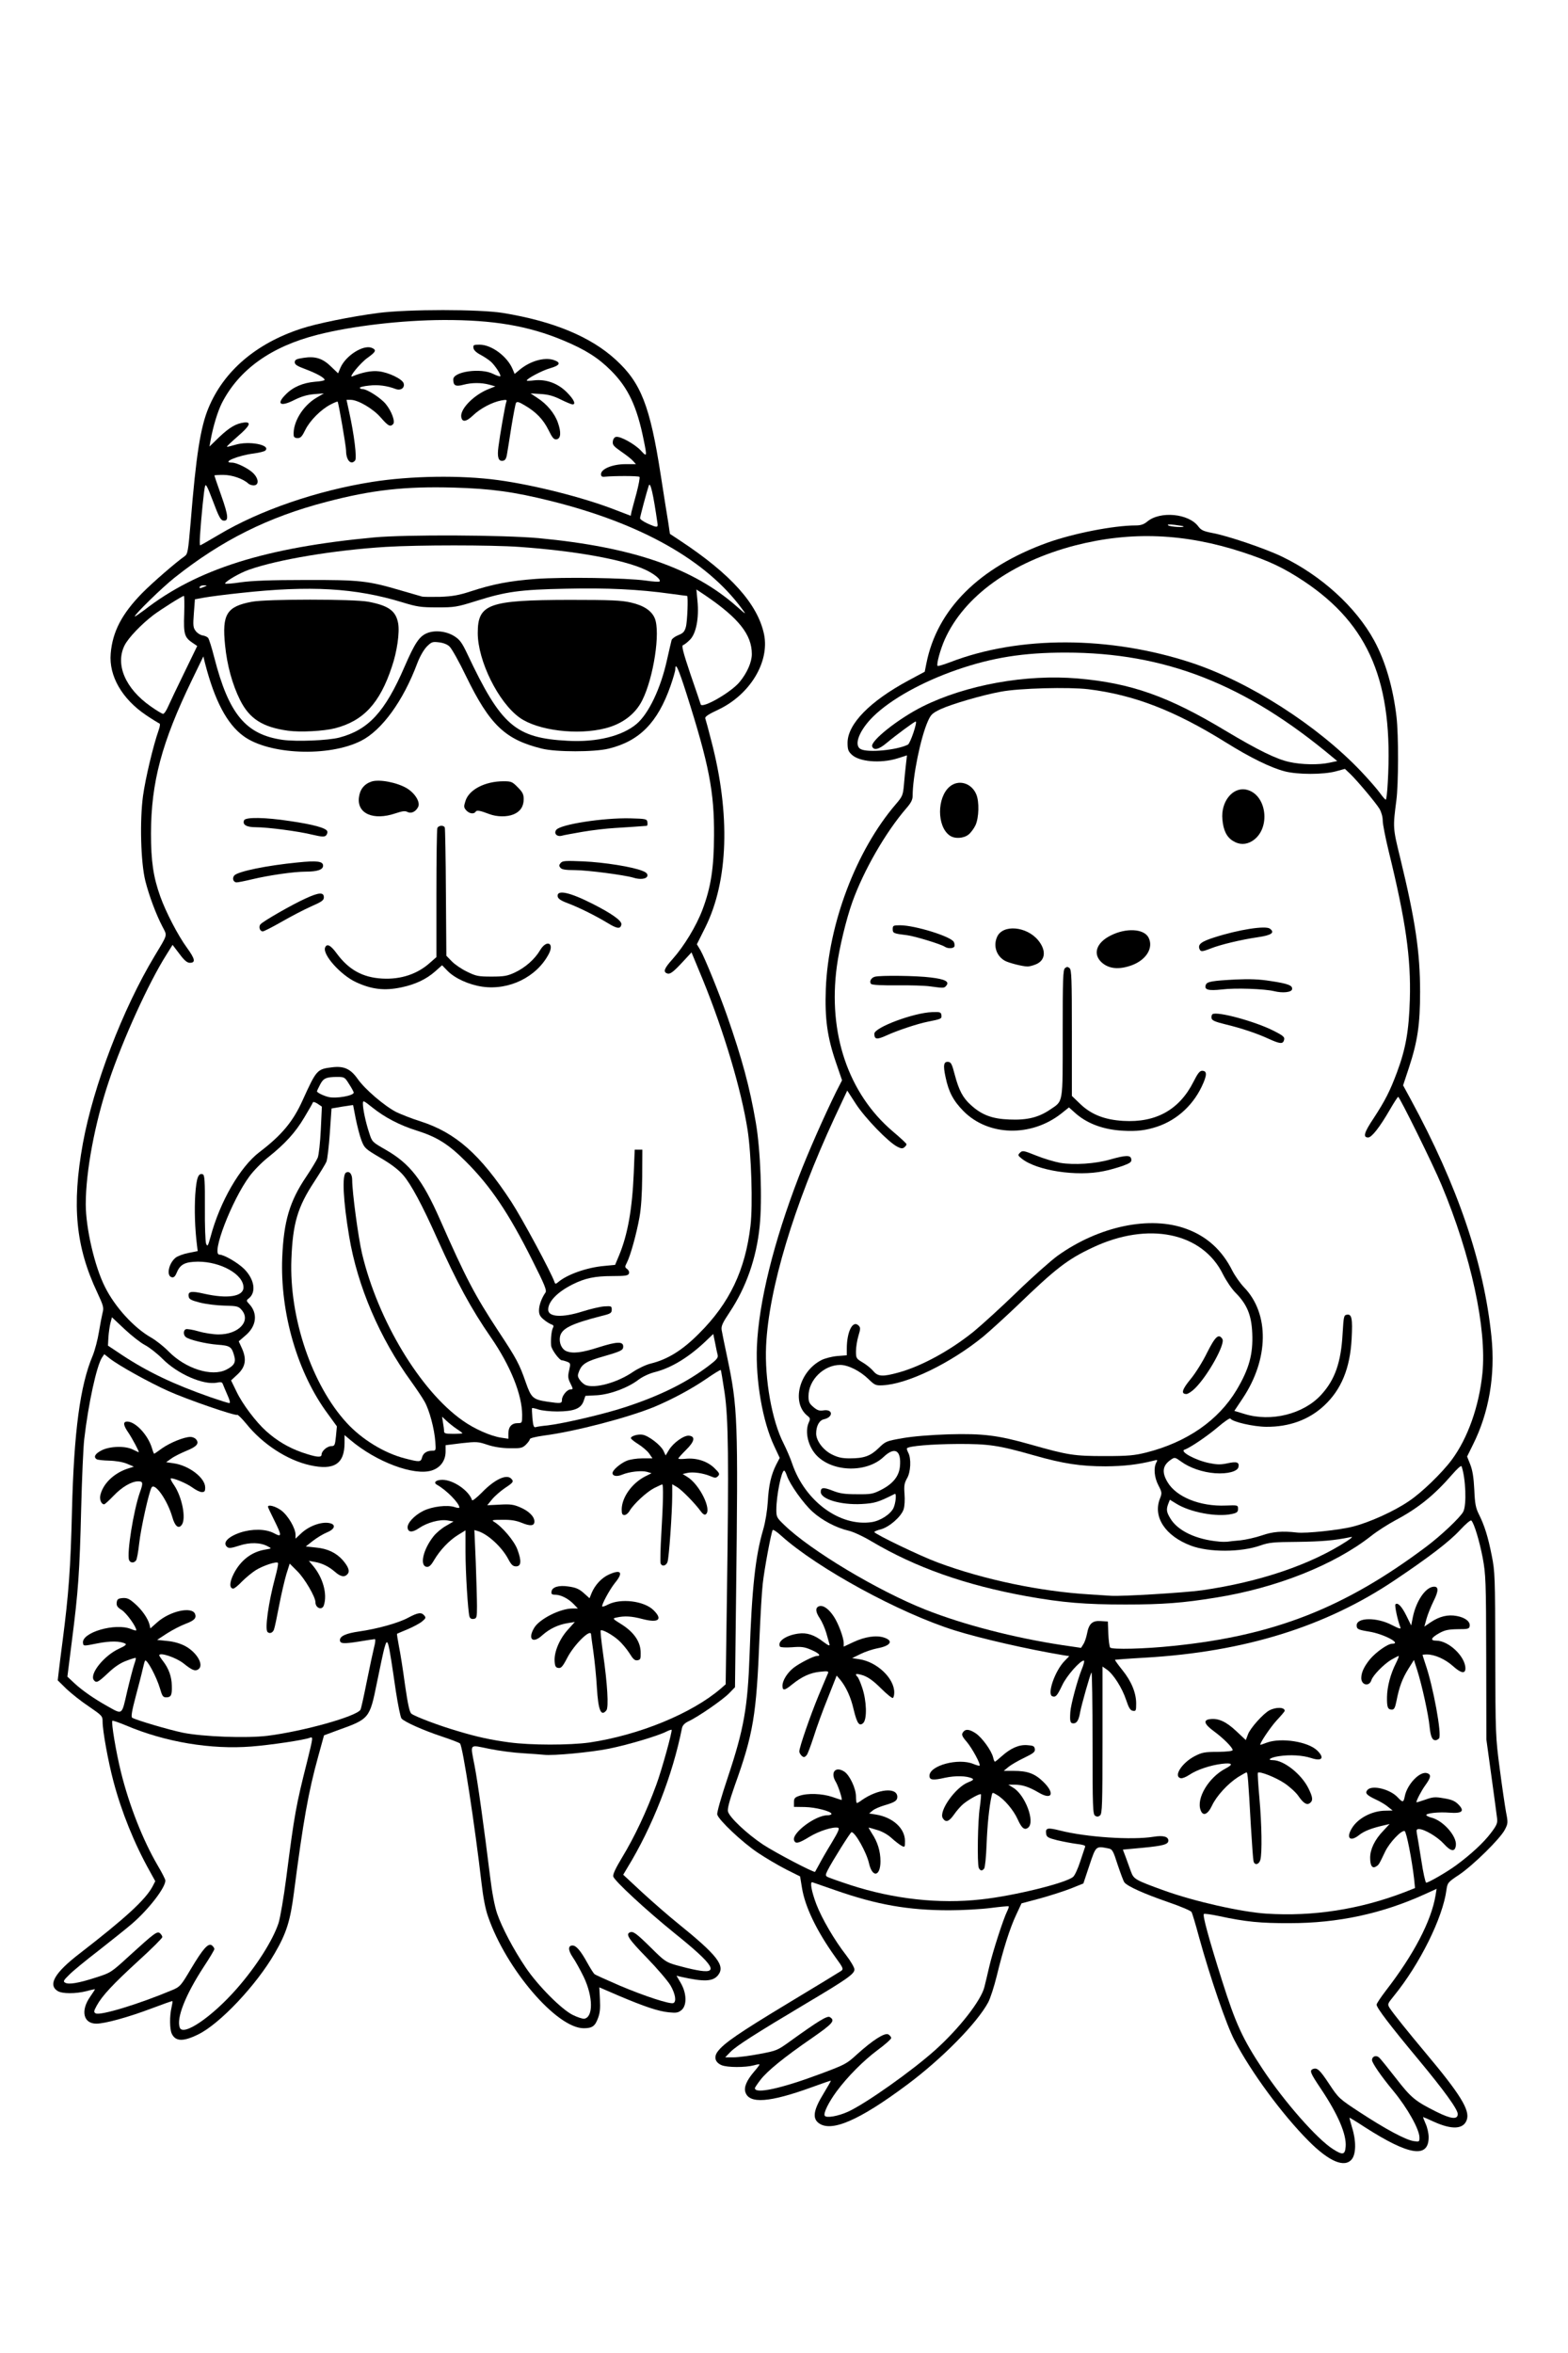 <?xml version="1.0" encoding="UTF-8"?>
<svg xmlns="http://www.w3.org/2000/svg" class="img-fluid" id="outputsvg" style="transform: none; transform-origin: 50% 50%; cursor: move;" width="1024" height="1536" viewBox="0 0 10240 15360">
  <rect x="0" y="0" width="10240" height="15360" fill="#808080" stroke="none"/>
  <g id="l45PoeTOirLqkuNkgdFgMpL" fill="rgb(0,0,0)" style="transform: none;">
    <g>
      <path id="pQbW3nRNa" d="M8659 14123 c-142 -71 -475 -481 -627 -774 -53 -101 -157 -404 -232 -675 -22 -82 -44 -156 -49 -163 -4 -8 -75 -38 -157 -66 -148 -51 -261 -101 -281 -127 -6 -7 -25 -59 -44 -115 -29 -89 -36 -102 -58 -106 -15 -3 -28 0 -30 6 -3 7 -21 59 -40 117 l-36 105 -82 33 c-46 18 -137 47 -202 65 l-120 32 -35 75 c-41 87 -84 223 -127 400 -35 143 -57 189 -144 297 -190 237 -633 583 -848 662 -80 29 -194 29 -231 0 -23 -18 -26 -27 -26 -83 0 -46 6 -75 23 -108 l23 -46 -75 28 c-118 43 -221 63 -311 58 -95 -4 -111 -15 -118 -87 -3 -38 0 -60 15 -88 l20 -38 -57 3 c-64 4 -131 -11 -155 -34 -9 -10 -15 -34 -15 -65 0 -89 49 -127 530 -414 146 -87 268 -161 273 -164 4 -4 -23 -52 -59 -107 -102 -151 -167 -300 -180 -409 l-7 -55 -90 -46 c-174 -87 -317 -193 -415 -307 -60 -69 -58 -90 32 -360 104 -310 129 -452 141 -792 15 -436 38 -647 89 -820 14 -48 26 -120 30 -180 6 -103 22 -179 48 -229 14 -28 14 -33 -13 -91 -72 -153 -114 -415 -106 -665 10 -311 101 -690 273 -1137 62 -161 231 -542 259 -586 10 -14 6 -36 -21 -115 -54 -159 -68 -274 -61 -496 7 -222 30 -354 102 -582 70 -222 218 -495 355 -654 46 -54 47 -57 54 -141 l7 -86 -100 5 c-142 7 -205 -3 -244 -38 -31 -28 -32 -31 -32 -112 0 -90 10 -115 82 -205 47 -59 187 -161 314 -230 l108 -58 11 -55 c70 -353 344 -626 789 -787 170 -61 434 -113 579 -113 32 0 52 -7 74 -25 42 -35 100 -48 203 -43 101 5 155 26 191 75 18 24 34 31 90 42 100 18 347 102 455 154 262 127 488 334 607 557 90 168 137 365 151 625 9 174 -1 466 -19 549 -10 47 -8 66 34 236 102 421 131 620 130 910 0 230 -13 325 -66 499 l-32 104 42 76 c129 228 285 579 363 814 205 619 221 1123 47 1472 l-30 59 16 67 c9 37 16 103 16 148 0 68 4 90 26 134 39 76 62 149 86 272 21 104 22 138 24 645 1 521 1 541 28 745 15 116 34 244 42 285 19 100 18 123 -7 173 -30 58 -208 233 -300 295 -74 49 -76 52 -83 100 -23 175 -176 486 -332 678 l-34 41 62 79 c34 43 107 133 163 199 192 227 270 343 281 412 9 60 -9 116 -41 131 -34 16 -131 14 -177 -2 l-38 -14 0 67 c0 84 -15 108 -74 116 -78 12 -203 -32 -341 -120 -30 -19 -57 -35 -60 -35 -3 0 -5 40 -5 89 0 74 -3 92 -21 115 -18 23 -27 26 -83 26 -47 0 -75 -6 -117 -27z m101 -121 c0 -19 -39 -120 -68 -178 -17 -34 -60 -105 -96 -159 -55 -82 -66 -105 -66 -141 0 -46 9 -54 66 -54 42 0 56 14 124 118 50 76 58 84 193 173 142 92 305 184 314 175 12 -12 -83 -165 -177 -281 -111 -139 -122 -157 -118 -211 l3 -49 43 -3 c24 -2 50 2 58 9 8 6 57 67 110 135 75 96 109 131 153 158 60 36 156 86 166 86 13 0 -87 -132 -237 -311 -234 -281 -268 -329 -268 -383 0 -38 8 -53 61 -122 97 -125 173 -242 226 -349 51 -102 89 -202 80 -211 -3 -3 -18 1 -34 9 -95 50 -354 123 -538 154 -210 34 -609 22 -817 -26 -46 -11 -52 -43 59 314 61 197 99 301 140 385 58 117 188 320 265 413 125 153 217 254 276 303 64 53 82 63 82 46z m-3245 -251 c123 -58 410 -262 563 -399 156 -140 300 -324 321 -412 5 -19 19 -78 31 -130 12 -52 40 -146 61 -209 21 -63 37 -116 36 -117 -2 -2 -32 1 -67 6 -36 5 -151 10 -257 10 -291 0 -481 -30 -746 -119 -64 -22 -117 -38 -117 -36 0 1 13 35 29 73 37 92 109 213 182 309 55 71 59 81 59 129 0 51 -1 53 -47 87 -27 19 -145 92 -263 162 -235 140 -470 285 -470 290 0 1 33 -4 73 -12 39 -8 88 -17 107 -20 20 -3 71 -32 120 -68 185 -134 237 -165 278 -165 49 0 62 14 62 66 l0 43 -112 77 c-213 147 -370 275 -356 290 10 9 151 -33 328 -99 156 -58 169 -64 235 -125 95 -86 180 -142 217 -142 51 0 68 16 68 64 0 42 -1 44 -88 108 -95 71 -198 175 -269 271 -80 110 -78 116 22 68z m3035 -1291 c195 -18 451 -78 603 -142 56 -24 56 -22 27 -188 -11 -63 -20 -117 -20 -119 0 -3 -11 6 -25 19 -28 27 -69 92 -80 130 -13 44 -35 60 -82 60 -53 0 -58 -9 -57 -100 0 -41 7 -77 18 -98 10 -19 16 -36 13 -38 -2 -2 -21 9 -42 26 -36 29 -74 37 -109 24 -23 -9 -21 -91 3 -130 26 -42 78 -81 135 -100 l46 -16 -42 -21 c-38 -19 -43 -26 -46 -60 -5 -57 9 -67 92 -67 55 0 82 5 116 23 l44 22 26 -50 c31 -60 79 -95 131 -95 61 0 69 7 69 57 0 30 -7 53 -21 71 l-21 27 71 7 c99 8 122 15 154 46 20 19 27 35 27 63 0 50 -18 63 -83 56 l-53 -5 33 35 c52 54 65 88 61 153 l-3 57 63 -56 c68 -60 155 -168 147 -181 -3 -5 -20 -116 -37 -247 l-32 -238 -1 -535 c-1 -571 -5 -623 -56 -793 l-20 -69 -72 69 c-74 70 -309 241 -465 340 -412 260 -939 416 -1526 453 -93 6 -172 12 -174 15 -2 2 8 19 23 39 44 58 65 127 65 217 l0 80 -51 -3 -52 -3 -23 -69 c-13 -38 -38 -91 -56 -117 l-33 -49 -3 452 c-1 313 -6 455 -13 465 -14 16 -91 17 -107 1 -9 -9 -12 -106 -13 -367 -1 -308 -3 -349 -14 -305 -17 71 -20 74 -75 74 l-49 0 -6 -42 c-4 -28 1 -79 14 -143 11 -54 19 -101 17 -103 -2 -2 -12 18 -22 43 -23 60 -38 75 -77 75 -54 0 -60 -10 -55 -87 4 -51 13 -86 35 -130 l31 -59 -192 -38 c-308 -62 -484 -110 -696 -193 -253 -99 -610 -298 -833 -464 -58 -44 -108 -79 -110 -79 -7 0 -45 213 -57 315 -5 50 -14 205 -20 345 -20 498 -46 659 -161 969 -22 57 -39 110 -39 118 0 23 125 138 213 196 98 65 267 157 289 157 9 0 29 -24 46 -52 16 -29 40 -70 52 -90 29 -50 13 -50 -73 2 -51 31 -76 40 -110 40 -49 0 -57 -9 -57 -64 0 -43 62 -115 122 -142 l43 -19 -80 -5 -80 -5 0 -60 0 -60 40 -13 c26 -9 76 -12 143 -10 56 2 102 2 102 0 0 -1 -7 -13 -16 -26 -10 -16 -14 -42 -12 -78 l3 -53 52 -3 c36 -2 60 2 77 13 29 19 76 108 76 142 0 28 1 28 53 1 30 -15 62 -21 113 -22 89 -1 104 9 104 74 0 53 -11 67 -58 76 -42 9 -40 17 10 40 23 10 54 36 70 58 25 34 28 48 28 113 l0 73 -31 0 c-39 0 -64 -13 -113 -59 -26 -24 -36 -30 -31 -16 15 35 18 214 5 230 -15 18 -94 20 -107 3 -6 -7 -14 -31 -18 -53 -8 -44 -51 -139 -71 -156 -13 -10 -37 22 -108 143 l-27 47 140 45 c282 91 550 123 799 95 214 -23 554 -107 600 -147 16 -14 68 -142 59 -147 -1 -1 -44 -9 -95 -19 -145 -27 -144 -25 -140 -93 3 -57 3 -58 36 -61 17 -2 69 6 115 17 186 46 403 61 568 39 117 -15 139 -7 139 56 0 33 -5 48 -18 55 -9 5 -70 15 -135 22 -64 6 -117 16 -117 20 0 5 9 34 21 64 24 64 25 65 224 137 202 73 453 130 645 147 125 12 144 12 270 1z m925 -310 l49 -35 -47 -5 c-39 -5 -53 -12 -77 -42 -28 -34 -97 -85 -104 -77 -2 2 5 59 17 126 l20 122 46 -27 c25 -14 68 -42 96 -62z m-1835 -1435 c664 -74 1114 -251 1645 -649 96 -72 222 -191 241 -228 15 -28 18 -97 8 -159 l-6 -37 -71 75 c-89 94 -197 175 -312 236 -50 26 -121 72 -160 103 -242 190 -620 340 -1015 403 -220 36 -349 45 -620 45 -293 1 -433 -11 -675 -54 -401 -73 -724 -187 -1013 -358 -55 -33 -120 -63 -151 -70 -133 -30 -256 -120 -340 -248 l-49 -75 -5 33 c-23 129 -23 136 19 180 152 157 620 440 939 566 244 97 607 190 921 236 40 6 43 4 58 -28 9 -19 16 -45 16 -59 0 -13 9 -36 21 -51 20 -25 25 -27 98 -24 l76 3 3 75 c1 41 4 81 7 88 6 17 195 16 365 -3z m-70 -340 c355 -17 775 -120 1043 -256 l46 -24 -167 1 c-142 1 -176 5 -230 23 -91 31 -249 45 -366 32 -179 -20 -291 -85 -351 -200 -14 -29 -17 -51 -12 -125 3 -63 1 -99 -9 -122 -8 -18 -14 -54 -14 -80 l0 -46 -32 6 c-18 4 -82 11 -143 17 -189 17 -380 -5 -610 -70 -230 -65 -299 -76 -480 -74 -88 1 -185 5 -215 10 l-55 8 3 65 c3 44 -2 79 -14 110 -9 25 -20 89 -23 142 -7 109 -17 130 -90 185 l-42 32 23 15 c45 29 215 105 333 149 301 112 665 187 993 206 134 8 174 7 412 -4z m635 -380 c77 -27 89 -28 290 -30 192 -1 218 -4 308 -28 111 -30 273 -103 368 -168 82 -54 217 -185 280 -270 102 -138 178 -347 199 -550 27 -262 -79 -737 -262 -1174 -57 -138 -247 -525 -257 -525 -4 0 -33 40 -64 88 -73 115 -84 124 -138 120 l-44 -3 -3 -46 c-3 -43 2 -55 59 -140 155 -237 225 -456 236 -744 9 -237 -30 -500 -138 -938 -21 -87 -39 -176 -39 -198 0 -22 -7 -53 -15 -70 -18 -34 -105 -140 -172 -210 -44 -46 -45 -46 -86 -36 -70 16 -293 12 -367 -7 -93 -25 -224 -89 -385 -190 -334 -208 -599 -310 -899 -347 -122 -15 -387 -7 -509 16 -121 22 -319 80 -394 114 -54 26 -64 35 -83 78 -48 107 -100 363 -100 489 0 24 -11 46 -41 80 -135 156 -279 406 -353 613 -64 179 -115 443 -116 596 0 154 56 379 134 533 53 106 148 224 247 308 83 70 89 78 89 113 0 20 -5 42 -12 49 -22 22 -82 14 -130 -18 -58 -39 -209 -195 -239 -248 -13 -23 -27 -42 -30 -42 -3 0 -42 80 -87 178 -242 535 -395 1045 -419 1397 -12 183 42 469 116 614 22 42 45 94 51 116 16 52 44 106 89 174 36 54 36 54 41 25 4 -25 10 -29 43 -32 22 -2 61 6 95 19 80 31 180 31 250 0 81 -36 139 -113 126 -167 l-6 -24 -41 36 c-121 103 -383 97 -491 -12 -46 -46 -66 -100 -66 -182 0 -62 -4 -78 -27 -114 -25 -36 -28 -51 -28 -122 0 -63 5 -92 23 -131 46 -99 123 -154 229 -163 l63 -5 0 -43 c0 -68 19 -143 40 -154 26 -14 83 -13 98 2 16 16 15 73 -3 132 -22 72 -20 81 29 110 24 14 56 39 70 56 l26 31 76 -21 c151 -41 336 -142 493 -268 51 -42 178 -157 281 -257 102 -99 223 -206 267 -238 226 -161 498 -238 743 -209 222 26 365 122 458 307 17 33 51 82 77 109 157 163 167 479 24 731 -22 39 -40 75 -40 80 -1 15 69 33 132 34 111 2 250 -59 327 -144 90 -98 130 -212 140 -400 l7 -120 52 -3 c49 -3 53 -1 59 23 4 15 4 88 1 163 -8 222 -59 356 -180 468 -61 57 -149 103 -237 125 -80 20 -270 17 -347 -6 l-63 -18 -52 45 c-29 25 -81 63 -115 85 l-62 40 37 16 c71 31 118 38 165 27 24 -7 59 -10 78 -8 l34 3 0 55 c0 54 -1 55 -35 67 -50 17 -186 16 -255 -3 -33 -8 -80 -26 -104 -40 -52 -29 -67 -30 -80 -7 -12 23 21 85 64 117 85 65 167 89 305 90 l105 1 0 55 c0 53 -1 55 -30 61 -104 22 -298 2 -385 -40 -45 -21 -48 -18 -22 22 34 50 104 93 202 123 74 22 228 12 325 -21z m-2516 -95 c37 -10 98 -49 105 -66 3 -7 -14 -6 -47 3 -35 9 -93 13 -174 11 l-122 -3 37 19 c81 42 142 53 201 36z m-66 -421 c22 -6 58 -30 85 -56 46 -44 50 -46 157 -65 76 -14 177 -21 330 -25 259 -6 348 5 567 67 237 67 286 75 458 74 133 -1 169 -4 251 -26 261 -70 458 -209 575 -405 138 -233 137 -428 -4 -571 -27 -26 -63 -80 -85 -123 -65 -134 -183 -222 -340 -256 -126 -26 -286 2 -452 81 -164 77 -240 136 -494 381 -81 77 -180 167 -221 201 -232 189 -506 315 -690 318 l-75 1 -45 -44 c-25 -24 -69 -55 -98 -68 -46 -22 -56 -23 -88 -13 -62 21 -144 112 -144 161 0 29 43 59 85 59 51 0 65 13 65 61 0 40 -11 54 -52 64 -73 19 -40 122 54 169 56 28 101 32 161 15z m3416 -4544 c1 -113 -13 -249 -38 -369 -67 -320 -226 -549 -516 -742 -133 -88 -226 -132 -399 -189 -373 -123 -679 -136 -1033 -45 -359 93 -640 271 -791 503 -46 71 -99 183 -90 192 2 2 46 -9 98 -26 451 -142 1039 -128 1540 37 390 129 847 425 1131 733 l84 92 7 -48 c3 -26 7 -88 7 -138z m-411 17 c16 -11 -145 -138 -314 -249 -630 -413 -1386 -525 -2034 -301 -211 73 -401 175 -522 280 -59 52 -118 132 -118 161 0 26 17 20 24 -7 8 -32 91 -106 191 -171 414 -270 1046 -349 1588 -199 179 50 348 128 592 275 211 126 331 185 415 203 74 16 159 20 178 8z m-2718 -127 c20 -24 6 -28 -15 -5 -10 11 -13 20 -8 20 6 0 16 -7 23 -15z"></path>
      <path id="p17FzQEFJQ" d="M6362 12223 c-9 -24 -9 -356 1 -412 l8 -44 -33 25 c-18 14 -51 48 -72 76 -36 48 -42 52 -80 52 -54 0 -66 -13 -66 -69 1 -59 28 -118 82 -177 l43 -47 -40 9 c-22 4 -67 9 -100 9 l-60 0 -3 -48 c-4 -58 6 -72 73 -103 40 -19 67 -24 134 -24 l83 0 -17 -27 c-10 -16 -28 -39 -41 -54 -27 -28 -33 -96 -12 -117 7 -7 33 -12 58 -12 60 0 115 38 161 112 l33 54 56 -33 c52 -32 60 -34 135 -31 l80 3 3 53 3 52 -63 29 c-45 21 -56 30 -39 30 53 2 108 27 154 72 47 45 48 48 45 100 l-3 54 -41 3 c-29 2 -52 -3 -75 -17 -19 -12 -37 -21 -41 -21 -3 0 2 23 13 50 23 61 26 172 5 189 -8 7 -34 11 -58 9 -42 -3 -44 -4 -75 -67 -17 -35 -49 -81 -70 -103 l-38 -39 -12 73 c-7 40 -15 143 -19 228 -4 85 -11 161 -17 168 -15 19 -86 15 -95 -5z"></path>
      <path id="p7aXA7Ho6" d="M8157 12183 c-3 -10 -8 -79 -11 -153 -4 -74 -11 -194 -18 -267 -11 -123 -13 -131 -30 -122 -39 21 -128 123 -153 175 l-26 54 -50 0 c-45 0 -50 -3 -60 -27 -23 -61 10 -192 65 -252 l21 -23 -38 16 c-21 8 -51 25 -67 36 -22 16 -42 20 -77 18 l-48 -3 -3 -50 c-2 -44 1 -55 29 -88 46 -56 116 -87 211 -95 l80 -7 -72 -53 -71 -54 3 -46 3 -47 60 -3 c78 -4 121 9 175 55 33 28 45 34 48 23 8 -22 104 -120 133 -135 14 -8 49 -17 77 -21 63 -8 82 4 82 55 0 30 -9 46 -56 96 l-57 60 104 6 c118 7 184 27 223 68 23 24 27 36 24 72 -3 43 -4 44 -41 47 -21 2 -59 -4 -85 -12 -25 -9 -57 -16 -71 -16 -25 0 -25 0 7 23 75 56 131 153 132 227 0 56 -12 70 -63 70 -32 0 -44 -6 -66 -32 -53 -63 -104 -107 -156 -134 -30 -16 -57 -25 -61 -22 -3 4 -1 64 5 133 12 136 13 375 2 415 -6 21 -13 25 -53 28 -38 2 -47 0 -51 -15z"></path>
      <path id="ptMO9m5XK" d="M5202 11488 c-32 -32 9 -198 104 -426 24 -58 44 -107 44 -108 0 -20 -86 23 -147 72 -32 26 -51 34 -82 34 l-41 0 0 -56 c0 -85 39 -136 145 -192 46 -24 43 -25 -80 -26 l-80 -1 -3 -47 c-4 -56 17 -80 83 -97 54 -14 145 -14 179 -1 32 12 33 3 1 -44 -30 -44 -36 -130 -9 -140 29 -11 84 -6 109 10 33 22 80 98 100 165 l17 55 52 -18 c58 -20 167 -23 215 -7 28 10 31 15 31 54 0 51 -11 62 -80 75 -56 11 -74 20 -53 27 34 12 96 64 125 103 30 41 33 50 33 120 l0 75 -37 3 c-34 3 -42 -2 -98 -60 -49 -50 -60 -58 -55 -38 3 14 8 68 11 120 7 120 -4 144 -62 148 -25 2 -45 -2 -51 -10 -5 -7 -18 -47 -28 -88 -16 -70 -61 -177 -70 -168 -10 10 -106 262 -134 352 -17 54 -36 104 -42 112 -14 17 -81 18 -97 2z"></path>
      <path id="pO906YCmo" d="M9323 11378 c-6 -7 -13 -42 -17 -77 -6 -64 -45 -249 -69 -331 l-13 -45 -21 40 c-24 48 -38 90 -53 168 l-11 57 -49 0 c-28 0 -52 -5 -57 -12 -11 -18 -8 -176 5 -222 11 -38 11 -38 -10 -20 -11 11 -27 32 -35 49 -9 16 -21 33 -27 37 -18 12 -81 9 -94 -4 -15 -15 -16 -107 -2 -144 15 -39 68 -102 113 -135 l39 -29 -26 -10 c-14 -5 -53 -14 -86 -19 -33 -6 -65 -13 -70 -16 -6 -3 -10 -28 -10 -55 0 -40 4 -51 21 -61 22 -11 191 -8 219 4 13 6 14 -2 12 -53 l-4 -60 45 0 c37 0 49 5 65 25 l20 25 6 -26 c9 -32 47 -93 75 -119 16 -14 37 -19 74 -20 l52 0 3 52 c2 42 -2 62 -22 96 -15 24 -26 46 -26 49 0 3 18 1 40 -4 56 -15 163 -1 195 24 23 18 26 26 23 72 l-3 51 -79 2 c-89 2 -113 14 -66 33 41 17 108 95 115 134 4 18 5 50 3 71 -3 39 -4 40 -46 43 -39 3 -48 -1 -88 -38 -37 -34 -97 -70 -117 -70 -3 0 4 30 14 67 54 194 90 442 69 468 -15 18 -94 20 -107 3z"></path>
      <path id="pjEqkRavP" d="M6845 7674 c-74 -18 -161 -51 -197 -76 -22 -15 -28 -27 -28 -57 0 -20 5 -42 12 -49 21 -21 78 -13 168 23 161 64 295 68 461 14 36 -12 80 -19 107 -17 l47 3 3 52 3 51 -57 22 c-32 11 -88 28 -126 35 -89 19 -312 18 -393 -1z"></path>
      <path id="pGkdl46DL" d="M7270 7410 c-91 -10 -172 -39 -241 -86 l-51 -34 -55 36 c-83 55 -153 76 -270 82 -181 8 -295 -28 -391 -125 -31 -32 -67 -79 -80 -105 -39 -80 -64 -233 -43 -266 5 -9 24 -12 57 -10 l49 3 20 80 c27 102 53 152 106 199 125 114 314 126 456 30 88 -60 83 -29 83 -497 0 -308 3 -416 12 -425 16 -16 80 -16 96 0 9 9 12 116 12 422 l0 410 53 51 c96 93 254 135 386 101 133 -34 230 -114 295 -245 l37 -72 52 3 52 3 3 44 c7 98 -116 275 -235 338 -111 59 -248 80 -403 63z"></path>
      <path id="pMoO0eWbr" d="M8255 6811 c-76 -35 -177 -69 -285 -95 l-85 -21 -3 -52 c-3 -48 -1 -53 21 -59 66 -16 327 53 452 119 63 34 75 56 61 113 -6 21 -12 24 -54 23 -29 0 -70 -11 -107 -28z"></path>
      <path id="p1ABZlnn3N" d="M5687 6803 c-4 -3 -7 -28 -7 -55 l0 -49 83 -39 c117 -55 225 -83 327 -84 l85 -1 3 52 c3 57 8 53 -91 73 -66 13 -200 58 -267 89 -43 20 -120 28 -133 14z"></path>
      <path id="pQY7i8BqJ" d="M8319 6506 c-17 -17 -212 -26 -326 -15 -98 9 -126 9 -138 -1 -16 -13 -20 -76 -7 -97 20 -32 319 -43 485 -18 131 20 139 24 135 83 l-3 47 -70 3 c-39 1 -73 0 -76 -2z"></path>
      <path id="p7k4TkQz3" d="M6040 6468 c-36 -5 -133 -7 -216 -4 -106 3 -155 1 -163 -7 -13 -13 -14 -76 -1 -97 20 -32 507 -22 547 12 16 13 17 80 1 96 -14 14 -73 14 -168 0z"></path>
      <path id="patYT8Tuj" d="M7210 6342 c-57 -25 -80 -62 -80 -129 0 -104 83 -163 241 -171 66 -3 93 -1 117 12 43 22 52 44 52 120 0 59 -3 69 -31 100 -42 49 -120 76 -212 75 -40 0 -79 -3 -87 -7z"></path>
      <path id="p07Aq0NQg" d="M6605 6326 c-105 -26 -135 -60 -135 -152 0 -115 31 -144 153 -144 87 0 143 24 190 83 34 41 47 121 28 170 -21 53 -121 71 -236 43z"></path>
      <path id="p7KbBaoMa" d="M7807 6233 c-12 -11 -7 -100 6 -111 36 -30 271 -87 403 -98 101 -8 124 1 124 54 0 20 -4 42 -8 48 -4 5 -45 16 -92 23 -110 16 -240 47 -302 72 -48 19 -118 25 -131 12z"></path>
      <path id="pHP5Kr6Ke" d="M6140 6210 c-26 -17 -193 -68 -245 -75 -99 -12 -95 -9 -95 -70 l0 -55 78 0 c126 0 359 68 382 111 11 20 13 60 4 83 -7 18 -99 23 -124 6z"></path>
      <path id="p1F6HwZUgv" d="M8023 5520 c-48 -29 -66 -72 -71 -172 -4 -80 -2 -93 22 -142 34 -69 73 -90 157 -84 71 5 105 27 137 89 20 38 23 55 20 130 -4 96 -27 147 -82 180 -43 26 -140 26 -183 -1z"></path>
      <path id="pADLTwXGt" d="M6172 5484 c-42 -29 -65 -92 -66 -179 -1 -95 21 -162 65 -200 26 -21 40 -25 98 -25 117 0 151 46 151 202 0 105 -19 160 -65 196 -35 28 -147 31 -183 6z"></path>
      <path id="pjfl6Ld8" d="M7697 9123 c-4 -3 -7 -24 -7 -45 0 -32 9 -50 56 -106 30 -37 79 -114 107 -172 l52 -105 43 -3 c56 -4 72 10 72 62 0 72 -99 252 -186 339 -32 32 -43 37 -84 37 -26 0 -50 -3 -53 -7z"></path>
      <path id="p5SmzeLwJ" d="M1124 13338 c-33 -15 -44 -51 -44 -140 0 -72 -2 -79 -17 -73 -275 109 -474 144 -524 94 -19 -19 -21 -30 -17 -98 l4 -77 -76 0 c-57 1 -83 -4 -103 -17 -25 -16 -27 -23 -27 -81 0 -62 2 -66 45 -114 25 -27 91 -85 147 -128 248 -188 355 -285 431 -385 l27 -36 -39 -70 c-123 -217 -224 -509 -271 -786 -11 -66 -20 -136 -20 -158 0 -37 -3 -40 -89 -99 -50 -33 -115 -85 -147 -115 l-57 -56 6 -87 c3 -48 15 -154 26 -237 39 -287 52 -466 61 -842 13 -520 53 -820 136 -1015 14 -35 32 -101 40 -148 7 -47 16 -95 18 -106 4 -13 -9 -54 -33 -105 -87 -186 -120 -329 -128 -555 -6 -170 2 -272 38 -469 69 -380 261 -880 471 -1228 l59 -99 -39 -91 c-91 -212 -103 -271 -109 -532 -6 -245 12 -392 72 -609 19 -71 34 -130 33 -130 -2 -1 -36 -23 -76 -50 -167 -111 -239 -247 -229 -430 8 -167 62 -278 205 -424 68 -69 218 -199 279 -242 19 -14 22 -33 38 -220 35 -434 64 -622 117 -748 100 -240 310 -420 603 -516 101 -33 329 -80 505 -103 196 -26 719 -26 875 0 329 54 573 155 737 306 164 150 223 300 293 752 20 129 42 268 49 309 l11 75 65 43 c344 227 516 423 552 630 36 211 -80 425 -287 527 -44 22 -82 41 -83 42 -2 1 10 55 27 120 53 206 73 341 78 550 9 315 -23 512 -111 699 -42 89 -45 98 -32 122 78 152 237 604 297 845 61 244 81 391 86 654 4 148 1 283 -6 350 -21 203 -87 393 -188 546 l-55 82 31 160 c70 354 71 398 58 1629 l-6 589 -38 39 c-40 42 -203 154 -266 184 -25 12 -39 26 -43 44 -19 97 -80 317 -110 398 -51 137 -134 319 -194 423 -27 49 -50 93 -50 97 0 13 237 226 363 327 133 106 208 180 230 227 25 53 22 111 -7 145 -23 27 -28 28 -118 28 l-93 0 0 88 c0 83 -2 90 -25 109 -22 18 -35 20 -110 15 -91 -5 -166 -27 -328 -96 l-92 -39 0 69 c0 75 -22 144 -51 159 -10 6 -49 10 -87 10 -104 0 -171 -37 -297 -164 -152 -152 -293 -375 -358 -566 -17 -47 -32 -128 -42 -215 -44 -380 -123 -898 -141 -914 -5 -5 -57 -25 -117 -45 -124 -41 -246 -96 -265 -118 -10 -13 -61 -311 -62 -368 -1 -40 -20 26 -45 163 -37 199 -47 210 -250 282 l-89 33 -38 138 c-64 231 -98 422 -158 885 -24 188 -49 268 -126 400 -95 163 -288 384 -422 482 -102 75 -216 106 -278 75z m150 -164 c171 -123 331 -304 450 -512 66 -115 82 -176 116 -438 52 -407 55 -425 116 -677 20 -82 34 -150 32 -152 -2 -2 -58 5 -124 15 -341 52 -646 29 -944 -70 -63 -21 -123 -41 -133 -45 -17 -7 -18 -4 -12 31 50 293 159 606 283 818 79 133 72 180 -42 318 -65 78 -140 144 -343 301 -148 114 -191 152 -162 143 194 -62 178 -54 284 -150 184 -168 194 -176 234 -176 48 0 61 14 61 66 0 42 -2 44 -145 175 -140 126 -247 235 -266 271 -8 15 -2 15 63 -3 70 -20 252 -86 355 -129 49 -21 55 -28 114 -128 85 -144 111 -172 158 -172 47 0 61 14 61 64 0 32 -13 59 -70 147 -105 160 -183 339 -148 339 6 0 34 -16 62 -36z m2547 -61 c5 -15 7 -44 4 -65 -8 -44 -72 -181 -115 -243 -29 -42 -37 -84 -24 -119 4 -12 20 -16 53 -16 57 0 72 14 126 112 20 36 41 70 48 75 41 32 445 188 456 178 12 -12 -69 -116 -176 -226 l-124 -127 3 -49 c3 -47 4 -48 37 -51 57 -6 73 4 170 101 90 91 95 95 169 115 43 12 91 25 107 28 l30 7 -25 -28 c-14 -15 -99 -87 -190 -160 -91 -73 -218 -184 -283 -246 -114 -111 -117 -115 -117 -157 0 -34 12 -62 61 -144 119 -197 226 -447 288 -674 l19 -71 -103 33 c-243 79 -529 112 -800 94 -82 -6 -185 -17 -228 -26 -43 -9 -80 -14 -83 -12 -2 3 3 38 10 79 16 80 62 420 96 694 23 194 47 273 122 415 109 203 258 388 380 470 33 22 64 40 69 40 5 0 14 -12 20 -27z m-2 -1769 c319 -46 622 -167 832 -331 l56 -43 6 -533 c4 -292 10 -588 13 -657 5 -103 4 -123 -7 -112 -18 16 -69 15 -112 -3 l-35 -15 34 57 c38 63 47 98 42 163 l-3 45 -42 3 c-39 3 -43 0 -71 -40 -17 -24 -48 -60 -69 -81 l-39 -37 -12 220 c-7 121 -17 232 -22 246 -9 23 -15 25 -57 22 l-48 -3 0 -100 c0 -55 4 -166 8 -247 5 -97 5 -148 -2 -148 -17 0 -97 74 -132 122 -32 45 -37 47 -81 48 l-48 0 0 -65 c0 -72 15 -116 56 -170 l27 -36 -27 11 c-30 11 -76 13 -100 4 -11 -4 -16 -19 -16 -48 0 -67 60 -114 160 -125 l55 -6 -47 -29 c-44 -26 -48 -31 -48 -67 0 -34 4 -41 28 -50 49 -19 127 -4 182 35 l50 36 46 -35 c43 -33 52 -36 103 -33 l56 3 3 49 c3 39 -1 53 -19 72 l-22 24 22 0 c54 0 115 24 154 61 l40 39 -6 -158 c-5 -136 -33 -409 -43 -421 -2 -2 -38 19 -81 47 -81 53 -194 112 -298 155 -168 70 -520 162 -722 188 -56 8 -93 17 -93 24 0 6 -12 22 -26 36 -24 23 -32 24 -137 23 -82 -1 -127 -6 -167 -20 -47 -16 -67 -18 -137 -10 l-83 9 0 39 c0 46 -21 90 -52 112 -22 16 -21 16 23 16 52 0 140 40 167 75 l17 22 45 -39 c63 -56 111 -78 168 -78 58 0 72 12 72 61 0 35 -5 41 -57 76 l-58 38 70 6 c78 6 146 35 170 73 11 16 15 41 13 73 l-3 48 -46 3 c-29 2 -62 -4 -93 -18 -26 -11 -50 -20 -53 -20 -2 0 12 19 31 42 49 57 78 137 74 207 l-3 56 -55 0 -55 0 -28 -52 c-23 -44 -143 -170 -153 -161 -1 2 2 121 8 265 6 144 8 268 5 277 -9 22 -102 23 -111 1 -7 -19 -26 -297 -29 -430 l-2 -100 -48 44 c-26 24 -64 71 -84 103 l-36 59 -51 -3 -51 -3 -3 -63 c-3 -64 18 -127 65 -192 19 -26 13 -24 -39 12 -20 14 -41 18 -75 16 l-48 -3 -3 -51 c-2 -44 1 -56 24 -83 40 -48 117 -83 197 -89 76 -5 76 -12 1 -59 -39 -25 -44 -32 -44 -65 l0 -38 -49 0 c-121 0 -273 -51 -399 -134 l-80 -52 -5 40 c-6 45 -33 85 -68 103 -36 19 -146 16 -233 -7 -141 -36 -292 -135 -391 -256 -46 -57 -48 -58 -155 -91 -233 -70 -448 -164 -639 -277 -51 -31 -97 -56 -101 -56 -10 0 -46 126 -65 225 -45 235 -65 454 -65 724 0 256 -22 613 -46 774 l-6 39 38 -26 c59 -39 120 -56 195 -56 39 0 69 -4 69 -10 0 -5 -18 -22 -40 -36 -41 -27 -41 -28 -38 -83 l3 -56 65 -3 c63 -3 67 -1 109 34 23 20 53 54 67 75 l23 38 62 -32 c55 -29 71 -32 146 -32 93 0 103 6 103 62 0 51 -8 61 -81 88 -74 29 -91 42 -62 51 56 16 124 59 147 93 35 50 37 134 5 152 -36 19 -94 4 -140 -35 -24 -20 -44 -34 -46 -32 -2 2 1 16 8 32 12 33 17 171 7 197 -6 13 -19 17 -62 17 l-54 0 -21 -67 c-12 -38 -27 -79 -35 -92 -12 -22 -14 -17 -39 70 -14 52 -28 111 -32 131 l-7 37 112 35 c312 99 583 111 921 40 161 -34 377 -106 393 -133 4 -6 22 -88 41 -184 19 -95 37 -181 41 -190 5 -15 1 -16 -42 -9 -27 4 -76 7 -109 7 l-60 0 -3 -47 c-4 -60 13 -72 123 -88 119 -17 257 -55 321 -90 61 -32 139 -41 162 -18 7 7 12 29 12 50 0 33 -5 41 -37 62 -21 13 -62 34 -90 46 -44 19 -52 26 -48 44 9 43 25 145 45 286 15 107 24 148 37 157 43 32 313 123 469 158 199 45 449 56 633 29z m-3020 -322 c12 -52 24 -105 27 -119 6 -24 6 -25 -17 -12 -13 7 -49 36 -80 66 -48 46 -61 53 -95 53 -46 0 -64 -14 -64 -49 0 -59 22 -102 78 -158 33 -32 49 -53 37 -50 -33 11 -126 27 -151 27 -21 0 -24 -5 -25 -37 -1 -24 -6 -7 -14 47 -21 139 -23 133 48 191 75 62 219 151 228 141 4 -4 16 -49 28 -100z m1930 -1546 c10 -24 30 -36 62 -36 25 0 25 -33 -1 -134 -22 -88 -49 -139 -135 -258 -259 -355 -398 -739 -437 -1205 -14 -172 -7 -216 36 -221 15 -2 39 -1 52 2 21 6 24 12 24 49 0 80 40 376 64 479 78 327 276 714 476 930 118 128 291 245 393 265 25 5 27 3 27 -25 0 -39 23 -62 61 -62 36 0 37 -15 9 -126 -27 -106 -94 -243 -183 -372 -132 -191 -222 -358 -352 -647 -98 -220 -171 -355 -222 -414 -30 -35 -80 -73 -149 -113 -100 -59 -104 -63 -124 -115 -11 -29 -27 -90 -36 -136 l-16 -83 -42 5 -41 6 -11 160 c-6 88 -16 172 -22 188 -6 15 -42 73 -79 130 -78 118 -105 180 -128 292 -58 281 -2 630 151 939 134 269 308 435 534 507 73 24 79 23 89 -5z m-659 -16 c0 -19 40 -50 65 -50 23 0 25 -4 25 -41 0 -34 -10 -54 -54 -115 -111 -152 -213 -388 -254 -590 -37 -178 -45 -270 -39 -454 9 -268 43 -390 157 -559 34 -51 68 -107 75 -124 11 -29 32 -277 22 -277 -2 0 -27 38 -56 85 -58 94 -120 162 -229 249 -84 66 -150 151 -216 276 -42 79 -106 250 -106 282 0 8 25 25 56 37 74 31 149 105 164 162 7 25 9 63 5 89 -9 61 -8 68 6 121 19 73 5 136 -41 182 -36 35 -38 40 -28 68 6 16 8 59 6 94 -3 57 -8 69 -37 99 l-34 35 33 58 c93 165 234 295 384 354 77 31 96 34 96 19z m1570 -200 l35 -8 -36 -1 c-20 -1 -57 -4 -83 -7 -42 -6 -46 -5 -46 14 0 20 4 21 48 16 26 -4 63 -10 82 -14z m320 -75 c229 -66 413 -147 570 -251 110 -73 122 -86 115 -116 l-7 -27 -66 53 c-87 70 -181 121 -262 142 -38 9 -82 30 -108 49 -70 54 -185 97 -272 103 l-75 4 -17 39 c-9 22 -13 39 -8 39 5 0 63 -16 130 -35z m-320 -83 c0 -10 9 -28 20 -40 15 -16 20 -35 20 -81 0 -56 -2 -61 -25 -67 -63 -16 -105 -113 -90 -205 4 -24 3 -39 -3 -39 -6 0 -24 -12 -41 -26 -28 -24 -31 -31 -31 -87 0 -34 7 -83 16 -108 l17 -46 -87 -169 c-149 -293 -268 -468 -426 -624 -111 -110 -188 -159 -315 -199 -88 -28 -177 -69 -242 -112 -40 -25 -41 -17 -13 67 20 58 22 60 108 109 159 91 241 196 355 455 169 383 227 495 382 730 118 178 142 223 180 337 29 88 34 95 80 111 51 18 95 15 95 -6z m-2207 -22 c-5 -17 -13 -20 -57 -19 l-51 1 50 18 c64 24 64 24 58 0z m2555 -92 c30 -11 82 -39 115 -62 34 -23 87 -48 117 -55 110 -27 207 -87 315 -196 200 -199 302 -414 336 -704 15 -126 6 -401 -20 -566 -38 -250 -137 -590 -268 -920 l-76 -191 -49 48 c-39 38 -56 48 -83 48 -56 0 -65 -8 -65 -57 0 -40 6 -51 53 -103 263 -293 337 -731 211 -1252 -26 -110 -101 -368 -132 -457 l-18 -54 -23 64 c-56 157 -157 287 -264 339 -108 52 -181 64 -382 64 -409 -1 -547 -92 -741 -489 -79 -163 -107 -204 -147 -219 -30 -10 -80 49 -112 134 -92 246 -231 437 -367 506 -162 82 -516 97 -709 30 -156 -54 -260 -181 -333 -406 -12 -36 -25 -66 -29 -68 -11 -3 -97 172 -152 310 -160 394 -193 800 -88 1091 36 101 116 255 174 334 44 61 49 73 47 113 l-3 45 -51 3 c-49 3 -53 1 -83 -35 -30 -36 -31 -37 -46 -18 -29 39 -194 362 -240 470 -166 390 -257 731 -280 1056 -12 159 34 392 110 556 67 145 190 284 311 354 32 18 84 59 115 91 38 39 80 69 130 93 97 46 130 52 180 30 57 -26 64 -38 43 -73 -16 -27 -22 -30 -93 -35 -77 -5 -185 -31 -209 -49 -18 -16 -16 -104 4 -112 27 -11 67 -7 139 14 90 26 131 25 179 -3 53 -30 65 -51 43 -75 -14 -15 -36 -20 -110 -25 -51 -3 -123 -14 -162 -24 l-70 -18 0 -55 0 -55 43 -3 c24 -2 75 4 112 12 85 20 150 20 175 2 18 -13 18 -15 2 -40 -36 -55 -153 -106 -242 -106 -60 0 -90 18 -110 66 -14 34 -16 35 -62 32 l-48 -3 -3 -57 c-5 -96 28 -137 127 -159 l53 -11 -7 -119 c-9 -156 2 -355 22 -374 16 -17 70 -20 92 -6 12 7 13 39 9 173 l-6 163 28 -72 c67 -173 177 -338 274 -412 145 -110 220 -200 282 -338 94 -207 95 -208 220 -218 106 -9 150 8 199 78 48 68 176 177 254 217 32 15 102 43 157 60 172 55 295 142 431 303 111 133 239 333 344 543 l92 183 46 -24 c66 -33 141 -53 225 -61 l73 -7 26 -62 c57 -138 86 -303 96 -540 l6 -150 55 0 55 0 -1 205 c-1 221 -13 317 -60 477 -14 49 -27 113 -27 143 l-2 55 -125 6 c-135 7 -156 12 -244 55 -59 29 -146 101 -146 122 0 27 54 24 156 -8 73 -23 125 -33 176 -34 l73 -1 0 54 0 55 -65 16 c-36 10 -98 27 -138 39 -124 37 -167 100 -91 131 27 12 43 9 147 -24 113 -35 183 -45 210 -27 9 5 12 24 10 57 -3 55 1 52 -151 95 -93 26 -148 68 -126 95 30 37 71 37 167 2z m-2955 -85 c-37 -38 -90 -79 -116 -93 -27 -14 -75 -48 -107 -77 -31 -29 -60 -49 -64 -46 -3 3 -6 21 -6 39 0 29 7 37 85 88 69 46 261 155 273 156 1 0 -28 -30 -65 -67z m1214 -1781 c9 -6 6 -15 -11 -36 -20 -26 -27 -28 -59 -22 -44 8 -67 39 -40 55 21 12 93 14 110 3z m-1030 -2852 l18 -35 -30 -27 c-29 -26 -30 -28 -33 -137 -2 -61 -7 -111 -12 -111 -16 0 -175 120 -232 176 -62 61 -108 136 -108 176 0 34 44 123 87 174 20 25 61 63 91 85 l55 39 73 -153 c41 -83 81 -168 91 -187z m3485 233 c77 -51 117 -95 155 -172 25 -50 26 -57 14 -99 -20 -76 -79 -150 -182 -231 l-94 -74 -6 89 c-9 122 -23 167 -61 199 l-32 27 55 158 c42 123 57 156 69 152 8 -3 45 -25 82 -49z m-351 -334 c8 -30 17 -40 49 -53 31 -12 41 -23 49 -53 12 -44 15 -143 4 -143 -5 0 -36 -5 -70 -10 -140 -23 -409 -40 -608 -38 l-210 1 255 8 c286 8 381 22 437 65 58 44 66 79 60 234 -4 74 -9 149 -11 165 -3 17 4 -8 15 -55 12 -47 25 -101 30 -121z m-2914 -16 c-2 -158 7 -188 71 -223 l37 -21 -55 5 c-30 2 -85 10 -122 16 l-66 12 -5 61 c-4 73 14 109 59 117 34 6 49 32 66 113 7 31 13 57 14 57 1 0 2 -62 1 -137z m1260 -1 c35 -46 78 -62 165 -62 98 0 151 27 196 101 l32 53 0 -109 c0 -79 4 -118 15 -139 9 -16 14 -30 12 -32 -1 -2 -36 6 -77 17 -96 25 -276 25 -372 0 l-66 -17 16 31 c17 32 22 157 9 250 l-7 50 25 -54 c14 -30 37 -70 52 -89z m-650 -279 c-20 -2 -52 -2 -70 0 -17 2 0 4 38 4 39 0 53 -2 32 -4z m995 -43 c235 -75 434 -95 862 -88 308 6 316 3 116 -47 -284 -71 -626 -105 -1055 -105 -366 0 -625 19 -915 66 -98 16 -376 81 -397 92 -6 4 147 7 340 7 390 0 438 5 657 70 63 18 124 36 135 39 46 12 164 -4 257 -34z m-1532 -185 c258 -83 522 -132 905 -167 187 -17 870 -17 1075 0 393 33 707 99 942 197 97 41 81 25 -67 -64 -268 -162 -707 -311 -1090 -371 -177 -28 -445 -37 -625 -21 -386 33 -807 160 -1115 333 -79 45 -295 187 -295 194 0 1 35 -13 78 -31 43 -18 130 -49 192 -70z m-114 -184 c36 -22 42 -29 27 -33 -10 -3 -24 -22 -32 -44 -33 -93 -34 -94 -42 -34 -9 67 -11 140 -4 140 3 0 26 -13 51 -29z m359 -171 c212 -86 510 -160 765 -192 139 -17 583 -17 720 0 222 28 548 106 749 178 51 19 96 34 100 34 3 0 14 -30 23 -68 9 -37 19 -74 23 -83 9 -23 -39 -29 -136 -16 -102 14 -111 9 -107 -50 3 -41 7 -49 35 -66 18 -10 54 -22 80 -25 l46 -7 -42 -28 -42 -28 3 -57 3 -57 50 -3 c38 -2 62 3 97 22 53 28 51 36 16 -89 -93 -326 -368 -518 -878 -612 -136 -25 -560 -25 -755 0 -496 64 -762 171 -932 376 -49 60 -122 191 -138 249 l-7 23 40 -26 c41 -27 148 -53 176 -42 11 5 16 19 16 49 0 34 -5 46 -27 64 l-26 21 67 6 c85 8 98 18 94 71 -3 45 -8 48 -123 62 l-50 6 35 18 c62 32 84 64 85 123 l0 52 -51 3 c-42 2 -59 -2 -89 -23 -38 -25 -111 -52 -120 -43 -2 2 11 48 30 102 19 53 35 110 35 126 l0 30 58 -26 c31 -14 111 -48 177 -74z m2495 60 c0 -16 -4 -30 -9 -30 -14 0 -21 44 -8 52 17 11 17 11 17 -22z"></path>
      <path id="p12zKv8xHV" d="M3889 11194 c-8 -10 -16 -62 -20 -137 -9 -150 -30 -316 -40 -322 -12 -8 -67 62 -99 126 l-31 60 -52 -3 -52 -3 -3 -71 c-2 -53 2 -85 17 -125 11 -29 19 -54 17 -56 -1 -2 -24 15 -49 37 -41 37 -51 41 -89 38 l-43 -3 -3 -53 c-2 -40 2 -61 18 -87 23 -37 93 -85 155 -105 22 -7 44 -16 49 -21 11 -10 -35 -29 -70 -29 -24 0 -25 -2 -22 -52 3 -50 4 -52 38 -61 45 -12 161 -2 196 16 26 14 28 13 58 -27 40 -52 105 -86 168 -86 l48 0 0 46 c0 37 -6 53 -35 88 -19 24 -35 46 -35 50 0 3 35 6 78 6 98 0 168 20 210 61 26 26 32 39 32 75 0 60 -27 73 -108 55 -31 -7 -68 -15 -82 -18 l-25 -6 27 22 c15 12 39 46 53 75 21 44 25 65 23 117 l-3 64 -52 3 -53 3 -31 -50 c-26 -43 -107 -126 -115 -118 -1 1 4 47 11 102 22 157 31 371 15 390 -17 20 -84 20 -101 -1z"></path>
      <path id="pui6KLcOE" d="M1717 10683 c-20 -19 8 -272 43 -392 5 -19 7 -37 4 -40 -10 -10 -79 35 -140 92 -54 50 -67 57 -102 57 -45 0 -52 -10 -52 -68 0 -52 46 -137 100 -184 l45 -40 -39 16 c-45 19 -107 21 -124 4 -21 -21 -15 -92 11 -115 37 -34 124 -57 214 -58 46 0 83 -2 83 -5 0 -3 -9 -20 -20 -38 -11 -18 -20 -50 -20 -72 l0 -40 53 0 c67 0 125 39 159 108 l24 48 50 -23 c34 -16 68 -23 111 -23 87 0 93 4 93 59 l0 46 -57 25 -57 24 40 12 c109 32 174 99 174 181 0 51 -14 63 -72 63 -39 0 -54 -6 -84 -32 l-37 -33 18 34 c19 37 26 163 12 214 -7 24 -12 27 -50 27 -45 0 -67 -13 -67 -39 0 -42 -95 -201 -120 -201 -9 0 -53 179 -70 285 -17 107 -22 115 -73 115 -24 0 -47 -3 -50 -7z"></path>
      <path id="p18g6yfBzr" d="M813 10214 c-18 -48 17 -323 63 -483 l7 -24 -32 19 c-18 10 -55 43 -82 72 -43 44 -56 52 -88 52 -48 0 -61 -14 -61 -69 1 -75 38 -138 115 -195 l20 -15 -20 -2 c-11 -1 -42 -1 -68 1 -61 3 -77 -11 -77 -66 0 -41 2 -45 42 -65 28 -15 68 -24 116 -27 39 -2 72 -7 72 -11 0 -3 -9 -17 -20 -31 -13 -17 -20 -41 -20 -72 l0 -48 51 0 c35 0 63 7 85 20 34 22 91 98 100 137 l6 23 29 -21 c72 -51 230 -78 258 -45 7 8 11 36 9 62 l-3 48 -65 25 -65 24 44 15 c25 8 65 35 92 61 48 47 49 48 49 109 l0 62 -52 0 c-39 0 -59 -6 -85 -26 -18 -14 -33 -24 -33 -22 0 2 7 25 15 52 17 57 20 178 5 207 -8 14 -21 19 -48 19 -51 0 -59 -7 -80 -77 -23 -73 -71 -159 -82 -146 -14 15 -59 225 -71 328 -6 55 -15 106 -21 112 -16 19 -97 17 -105 -3z"></path>
      <path id="paLNbXqvz" d="M2408 6480 c-109 -19 -223 -93 -284 -185 -30 -45 -35 -60 -32 -101 l3 -49 47 -3 c46 -3 47 -2 87 51 99 135 240 192 376 152 78 -22 127 -48 175 -92 l40 -35 0 -417 c0 -229 4 -422 9 -429 5 -9 25 -12 57 -10 l49 3 5 422 5 422 35 36 c92 95 239 126 351 73 69 -31 131 -87 166 -145 25 -44 26 -44 77 -41 l51 3 3 47 c3 40 -2 56 -31 101 -95 148 -262 216 -465 189 -91 -12 -192 -53 -227 -92 -18 -19 -18 -19 -56 10 -101 81 -280 117 -441 90z"></path>
      <path id="pG8K2LHQp" d="M1666 6094 c-12 -31 -6 -81 12 -96 29 -26 208 -127 288 -164 62 -28 87 -34 128 -32 l51 3 0 53 0 53 -85 37 c-47 21 -133 66 -192 100 -88 50 -116 62 -152 62 -31 0 -46 -5 -50 -16z"></path>
      <path id="p1BGW0Qc97" d="M3936 6054 c-81 -49 -189 -102 -261 -129 l-60 -23 -3 -47 c-4 -55 5 -65 60 -65 64 0 221 67 356 153 l63 39 -3 52 -3 51 -45 3 c-37 2 -56 -4 -104 -34z"></path>
      <path id="p70019DN0" d="M1497 5783 c-12 -12 -7 -90 6 -102 48 -39 503 -105 601 -87 36 7 36 8 36 57 0 44 -3 51 -26 59 -14 6 -53 10 -87 10 -79 0 -243 24 -351 50 -83 20 -167 26 -179 13z"></path>
      <path id="puHkxHX2b" d="M4105 5759 c-57 -17 -300 -49 -381 -49 -91 0 -104 -7 -104 -61 0 -60 10 -62 193 -56 162 5 343 32 415 63 32 13 33 15 30 61 l-3 48 -60 2 c-33 1 -73 -2 -90 -8z"></path>
      <path id="p1DG0KSqK9" d="M2011 5479 c-92 -22 -292 -49 -371 -49 -69 0 -82 -12 -78 -72 l3 -43 112 -3 c125 -3 342 24 433 55 54 18 55 18 58 61 6 77 -21 85 -157 51z"></path>
      <path id="popEufFpv" d="M3603 5479 c-7 -7 -13 -27 -13 -44 0 -17 6 -39 13 -47 30 -40 304 -80 513 -76 l139 3 3 52 c4 63 13 59 -178 67 -74 4 -184 15 -245 26 -160 30 -218 34 -232 19z"></path>
      <path id="p4rJNVux3" d="M2370 5342 c-44 -22 -60 -53 -60 -120 0 -64 20 -115 53 -137 61 -40 238 -22 326 32 79 50 107 148 56 199 -20 20 -34 24 -77 23 -29 0 -69 4 -88 10 -55 17 -170 14 -210 -7z"></path>
      <path id="pvZ21mMFp" d="M3175 5348 c-16 -5 -54 -9 -84 -8 -69 2 -91 -17 -91 -77 0 -126 100 -193 288 -193 l84 0 39 39 c38 37 39 41 39 108 0 79 -15 108 -66 129 -38 16 -164 17 -209 2z"></path>
      <path id="p12HyIvNyX" d="M2240 3024 c-6 -14 -10 -40 -10 -57 -1 -58 -45 -280 -56 -284 -21 -7 -122 97 -150 153 l-26 54 -54 0 c-53 0 -53 0 -60 -35 -9 -48 3 -101 35 -162 28 -50 28 -51 6 -37 -15 10 -41 14 -72 12 -47 -3 -48 -4 -51 -37 -2 -19 2 -45 9 -58 20 -36 87 -82 149 -100 l54 -16 -59 -21 -60 -21 0 -50 0 -49 40 -9 c22 -4 72 -7 111 -5 58 3 79 8 109 29 l36 26 52 -51 c68 -68 145 -92 211 -66 22 8 26 16 26 50 0 35 -5 43 -40 69 l-39 28 74 5 c53 4 89 13 129 32 60 29 70 47 64 107 -5 54 -60 62 -159 24 -9 -3 2 14 26 38 60 63 94 174 63 205 -7 7 -30 12 -53 12 -37 0 -46 -5 -87 -53 -25 -29 -69 -65 -98 -81 l-53 -29 6 24 c13 52 36 199 43 272 8 93 0 107 -62 107 -39 0 -46 -3 -54 -26z"></path>
      <path id="pC0e13gvc" d="M3224 3014 c-8 -32 1 -151 21 -263 8 -47 12 -87 9 -90 -9 -10 -94 41 -135 81 -37 36 -44 39 -87 36 l-47 -3 -3 -54 c-4 -64 24 -113 91 -162 32 -24 36 -30 17 -24 -14 4 -51 9 -84 12 -69 7 -76 0 -76 -70 0 -47 1 -48 43 -67 30 -14 65 -20 122 -20 86 0 88 -4 15 -43 -44 -23 -45 -25 -48 -75 l-3 -52 73 0 c62 0 80 4 124 30 47 26 91 68 112 106 7 12 15 11 53 -10 55 -31 168 -45 222 -27 35 12 37 15 37 56 l0 43 -50 13 c-56 14 -55 20 9 38 29 8 60 29 92 61 44 44 49 53 49 95 l0 45 -44 0 c-28 0 -59 -8 -83 -22 l-38 -23 21 30 c37 53 55 117 52 180 l-3 60 -52 3 -51 3 -24 -53 c-30 -65 -67 -110 -123 -148 l-42 -29 -23 142 c-12 78 -25 160 -29 182 l-7 40 -51 3 c-49 3 -53 1 -59 -24z"></path>
    </g>
  </g>
  <g id="l799SSXyN2xZlumEgqX4vp7" fill="rgb(255,255,255)" style="transform: none;">
    <g>
      <path id="piqJCraAi" d="M0 7680 l0 -7680 5120 0 5120 0 0 7680 0 7680 -5120 0 -5120 0 0 -7680z m8829 6414 c27 -35 28 -120 1 -205 -10 -35 -18 -64 -17 -65 1 -1 47 27 102 63 287 184 415 204 415 64 0 -25 -9 -65 -20 -88 -10 -24 -18 -43 -16 -43 2 0 33 13 69 30 119 54 195 50 216 -12 22 -63 -42 -167 -274 -443 -113 -135 -203 -247 -229 -286 -16 -26 -16 -27 27 -80 169 -207 319 -510 343 -691 7 -48 9 -51 83 -100 92 -62 270 -237 299 -295 20 -39 21 -45 7 -115 -7 -40 -26 -167 -41 -283 -27 -205 -28 -222 -29 -745 -1 -507 -2 -541 -23 -645 -24 -122 -47 -196 -84 -270 -21 -42 -26 -69 -30 -160 -4 -79 -11 -125 -26 -164 l-21 -53 38 -77 c105 -209 147 -454 121 -706 -49 -480 -220 -983 -528 -1550 l-49 -90 38 -115 c57 -173 73 -284 73 -495 0 -260 -31 -467 -130 -875 -48 -196 -48 -197 -25 -375 14 -104 15 -425 1 -545 -22 -190 -73 -365 -146 -499 -119 -218 -345 -424 -603 -548 -108 -52 -355 -136 -455 -154 -56 -11 -72 -18 -90 -42 -62 -85 -250 -103 -334 -32 -22 18 -42 25 -74 25 -145 0 -409 52 -579 113 -445 161 -719 434 -789 787 l-11 55 -108 58 c-250 135 -394 282 -396 404 0 44 4 57 26 78 48 48 189 60 299 26 l63 -20 -7 62 c-4 34 -10 94 -13 132 -6 65 -9 74 -53 125 -259 302 -440 780 -457 1205 -7 195 9 314 67 483 l39 114 -39 76 c-78 159 -183 396 -244 555 -164 426 -261 819 -273 1107 -9 224 37 489 113 650 l36 77 -23 44 c-33 66 -49 133 -55 244 -4 60 -16 132 -30 180 -51 173 -74 384 -89 820 -12 340 -37 482 -141 794 -45 134 -73 233 -70 246 9 36 165 183 266 250 52 35 136 84 185 109 l90 45 12 73 c20 125 95 281 217 452 53 73 56 79 39 92 -10 7 -166 102 -347 211 -321 194 -419 261 -459 315 -27 36 -17 71 25 89 37 16 156 16 212 1 20 -6 36 -8 36 -5 0 3 -15 23 -34 45 -50 58 -69 103 -58 136 25 77 158 67 431 -32 69 -25 125 -45 127 -43 1 1 -21 39 -48 84 -64 104 -74 159 -33 191 82 64 265 -15 580 -250 228 -170 455 -401 528 -536 14 -26 39 -103 56 -172 43 -177 86 -313 127 -400 l35 -75 120 -32 c65 -18 156 -47 202 -65 l82 -33 39 -117 c43 -129 42 -128 123 -112 27 5 32 13 62 107 19 56 38 108 44 115 20 26 133 76 281 127 82 28 153 58 157 66 5 7 27 81 49 163 75 271 179 574 232 675 108 207 310 482 483 656 135 136 237 179 284 119z m-7534 -814 c140 -68 379 -321 499 -529 77 -132 102 -212 126 -400 60 -463 94 -654 158 -885 l38 -138 89 -33 c207 -74 209 -76 256 -308 20 -100 42 -201 48 -224 23 -82 25 -74 76 276 14 90 30 170 37 179 19 22 141 77 265 118 60 20 112 40 117 45 18 16 97 534 141 914 10 87 25 168 42 215 118 344 449 730 625 730 55 0 74 -13 93 -65 13 -33 16 -64 13 -123 l-4 -79 125 54 c170 72 259 102 328 109 49 5 62 3 83 -14 37 -30 35 -110 -4 -177 l-28 -48 28 7 c152 34 210 32 244 -11 48 -62 -6 -130 -266 -340 -56 -45 -158 -134 -228 -198 l-126 -117 25 -42 c167 -272 298 -609 359 -916 4 -18 18 -32 43 -44 63 -29 226 -142 265 -183 l38 -39 7 -589 c14 -1165 11 -1237 -58 -1566 -17 -79 -33 -158 -36 -176 -4 -26 4 -45 52 -117 108 -162 175 -353 196 -560 18 -173 6 -499 -25 -678 -40 -233 -90 -417 -188 -698 -53 -151 -144 -374 -173 -426 l-24 -40 55 -110 c151 -304 165 -739 39 -1219 -18 -71 -36 -137 -39 -145 -4 -11 19 -27 86 -58 206 -98 334 -310 298 -490 -41 -198 -216 -394 -550 -614 l-65 -43 -11 -75 c-7 -41 -29 -180 -49 -309 -70 -452 -129 -602 -293 -752 -164 -151 -408 -252 -737 -306 -154 -25 -620 -25 -815 0 -175 23 -404 69 -505 103 -293 96 -503 276 -603 516 -53 126 -82 314 -117 748 -16 187 -19 206 -38 220 -61 43 -211 173 -279 242 -132 135 -193 251 -205 394 -13 146 74 297 232 403 40 27 78 50 85 53 7 2 6 17 -5 48 -34 96 -85 310 -101 425 -22 163 -15 433 15 555 24 95 69 217 112 299 32 62 36 46 -51 191 -209 347 -400 847 -469 1225 -73 404 -47 674 95 974 39 84 43 97 34 130 -5 20 -16 77 -24 126 -8 50 -26 118 -40 153 -83 195 -123 495 -136 1015 -9 375 -22 546 -61 847 -11 85 -23 178 -26 207 l-6 52 57 56 c32 30 97 82 147 115 86 59 89 62 89 99 0 60 37 263 71 390 53 200 136 405 236 584 l37 67 -18 35 c-47 87 -177 206 -477 438 -160 123 -207 202 -144 243 30 20 118 20 193 1 28 -8 52 -13 52 -11 0 2 -14 23 -31 48 -64 91 -45 176 40 176 57 0 209 -42 360 -99 74 -28 136 -50 137 -48 2 1 -1 20 -6 42 -13 55 -12 139 1 169 24 53 75 55 174 6z"></path>
      <path id="puHOTpkAf" d="M8705 14029 c-104 -66 -317 -308 -459 -522 -131 -198 -176 -295 -266 -580 -86 -273 -127 -423 -118 -433 4 -3 48 3 100 14 171 37 271 47 463 46 313 0 601 -62 880 -189 l77 -35 -7 43 c-28 168 -143 387 -324 621 -33 43 -61 85 -61 92 0 21 92 141 272 357 167 201 258 326 258 357 0 38 -44 33 -140 -15 -138 -69 -165 -91 -264 -219 -53 -68 -102 -129 -111 -136 -19 -16 -45 -6 -45 18 0 18 60 106 140 202 93 113 170 251 170 304 0 27 -1 28 -37 23 -54 -8 -185 -79 -349 -186 -139 -91 -142 -94 -203 -186 -62 -94 -79 -109 -106 -99 -25 10 -18 26 51 129 112 167 168 298 162 377 -4 55 -19 58 -83 17z"></path>
      <path id="pOljmgFfw" d="M5386 13811 c-10 -16 25 -87 77 -158 72 -97 174 -200 269 -271 49 -36 88 -71 88 -78 0 -7 -9 -18 -19 -24 -24 -12 -102 38 -206 132 -66 61 -79 67 -240 127 -254 95 -425 132 -425 92 0 -4 17 -29 37 -55 45 -58 153 -146 336 -272 138 -96 153 -114 116 -137 -17 -10 -77 27 -259 158 -83 60 -88 62 -200 83 -63 12 -140 22 -169 22 l-55 0 35 -36 c37 -38 160 -117 499 -319 266 -158 310 -190 310 -219 0 -12 -25 -55 -55 -94 -75 -96 -158 -238 -194 -332 -31 -82 -43 -147 -26 -143 6 2 73 25 150 52 271 95 477 131 744 131 86 0 208 -7 271 -15 62 -8 115 -13 117 -11 3 2 -2 17 -10 33 -24 48 -94 263 -117 363 -12 52 -26 111 -31 130 -21 88 -165 272 -321 412 -154 138 -454 350 -570 403 -64 29 -142 43 -152 26z"></path>
      <path id="pT8GSE17x" d="M8270 12492 c-165 -11 -467 -79 -665 -150 -191 -69 -201 -75 -219 -124 -8 -23 -24 -66 -34 -94 l-19 -50 130 -12 c134 -13 167 -22 167 -47 0 -26 -34 -35 -96 -25 -140 23 -441 3 -613 -41 -80 -20 -95 -17 -89 22 3 21 13 27 73 42 39 9 96 20 128 24 36 4 56 10 54 17 -2 6 -16 49 -32 96 -15 47 -36 93 -47 102 -46 40 -386 124 -600 147 -275 31 -572 -2 -855 -94 -76 -25 -144 -49 -151 -54 -12 -7 -11 -14 3 -42 28 -56 149 -249 156 -249 24 0 98 132 114 203 22 97 75 87 75 -13 0 -65 -19 -127 -56 -182 -13 -21 -23 -38 -21 -38 2 0 27 7 56 16 32 9 69 30 94 53 23 21 52 43 65 50 21 11 22 10 22 -31 0 -83 -79 -155 -190 -173 l-44 -7 23 -19 c13 -11 49 -26 80 -35 65 -19 81 -30 81 -54 0 -65 -126 -53 -232 21 -14 11 -29 19 -32 19 -3 0 -6 -19 -6 -43 0 -52 -41 -139 -76 -162 -58 -38 -94 5 -55 68 16 27 45 117 37 117 -2 0 -29 -9 -61 -20 -65 -22 -161 -26 -215 -7 -30 10 -35 17 -35 42 l0 30 70 1 c70 1 175 28 175 45 0 5 -12 9 -27 9 -79 0 -235 118 -217 164 9 24 29 20 101 -24 63 -38 152 -66 185 -59 13 3 4 24 -41 99 -32 52 -68 115 -81 140 -14 25 -26 47 -27 49 -5 8 -256 -123 -340 -178 -105 -70 -219 -177 -229 -216 -4 -18 9 -68 44 -168 122 -339 142 -461 162 -967 6 -140 15 -298 21 -350 10 -94 55 -335 65 -352 3 -5 29 12 57 38 236 212 771 504 1132 617 166 52 475 123 709 162 l39 6 -31 32 c-63 65 -115 216 -80 230 23 8 32 -3 66 -74 29 -61 116 -159 140 -159 6 0 -1 28 -15 61 -27 68 -70 227 -73 274 -4 61 -1 75 20 75 22 0 35 -20 44 -73 10 -52 66 -250 74 -259 4 -4 7 203 7 459 0 424 2 467 17 476 12 8 21 7 32 -2 14 -12 16 -68 16 -493 l0 -479 29 20 c43 31 99 119 125 197 18 54 28 70 45 72 19 3 21 -1 21 -47 0 -70 -31 -146 -91 -220 -28 -35 -49 -64 -47 -66 2 -1 91 -8 198 -14 648 -38 1177 -202 1629 -506 222 -149 356 -251 426 -327 38 -41 69 -67 74 -62 19 20 53 134 74 243 20 109 22 146 23 651 l1 535 33 240 c18 132 35 256 37 275 4 30 -2 45 -40 95 -47 63 -134 143 -227 211 -58 43 -181 114 -196 114 -5 0 -20 -66 -32 -147 -13 -82 -26 -160 -29 -175 -4 -23 -2 -28 14 -28 35 0 120 50 162 96 47 52 74 55 79 9 6 -60 -85 -162 -161 -180 -15 -4 -29 -11 -32 -15 -8 -13 80 -23 151 -17 84 6 101 -10 58 -54 -23 -23 -45 -32 -95 -40 -56 -10 -71 -9 -121 9 -32 11 -58 19 -58 17 0 -13 34 -78 59 -112 36 -50 39 -69 11 -78 -47 -15 -131 73 -146 152 -8 40 -13 41 -45 7 -50 -55 -170 -84 -199 -49 -17 20 -6 33 53 61 29 13 66 35 82 49 l30 24 -46 1 c-87 0 -180 48 -220 114 -40 65 -12 92 47 45 34 -27 84 -46 169 -65 l30 -7 -41 44 c-56 58 -86 121 -86 176 0 53 14 73 39 57 18 -11 18 -11 59 -97 29 -60 106 -141 127 -134 12 3 48 189 62 312 l6 60 -68 27 c-292 112 -598 160 -903 140z m-1843 -294 c6 -7 13 -78 16 -158 5 -128 17 -246 33 -318 5 -23 5 -23 35 -5 48 28 108 99 135 159 26 58 45 74 69 54 46 -38 -20 -213 -98 -260 l-32 -20 41 0 c50 0 93 14 158 52 88 52 107 4 28 -72 -55 -53 -102 -70 -193 -70 l-64 0 30 -25 c17 -14 63 -41 103 -60 62 -30 73 -39 70 -58 -3 -19 -10 -22 -50 -25 -54 -4 -108 20 -167 73 -21 19 -41 35 -44 35 -2 0 -8 -12 -11 -27 -11 -46 -73 -131 -115 -159 -43 -28 -68 -29 -84 -3 -8 13 -3 26 27 60 35 42 92 146 83 155 -2 2 -20 -3 -40 -11 -98 -41 -287 10 -287 77 0 28 22 31 101 13 70 -15 144 -13 179 5 11 6 3 13 -28 25 -83 33 -193 189 -165 234 19 30 40 23 72 -22 17 -25 45 -57 62 -71 35 -29 108 -70 115 -63 2 2 -1 39 -7 83 -14 88 -18 369 -7 397 9 20 22 22 35 5z m1804 -58 c12 -44 9 -230 -6 -399 -8 -90 -13 -166 -10 -169 11 -11 116 30 174 69 34 23 75 60 91 84 33 48 56 61 76 44 20 -16 17 -38 -11 -95 -46 -93 -161 -184 -233 -184 -41 0 -14 -18 41 -26 72 -11 153 -6 209 12 72 24 91 0 39 -50 -60 -57 -233 -84 -326 -51 -22 8 -41 15 -43 15 -13 0 63 -113 105 -159 29 -31 53 -59 53 -63 0 -24 -56 -26 -100 -3 -40 21 -126 117 -140 157 l-14 37 -63 -59 c-65 -61 -115 -84 -168 -78 -50 5 -42 32 22 79 63 46 123 107 123 123 0 7 -36 11 -98 12 -85 0 -103 4 -148 27 -86 44 -144 135 -92 145 9 2 34 -8 55 -22 50 -34 139 -63 213 -72 69 -8 77 3 23 31 -110 58 -192 195 -162 272 15 41 46 29 74 -30 29 -63 104 -144 171 -187 26 -16 51 -30 55 -30 7 0 11 44 28 350 7 113 14 215 17 228 6 31 36 25 45 -8z m-2962 -684 c6 -7 26 -61 45 -119 18 -58 59 -171 92 -252 l58 -147 24 28 c38 47 69 114 87 194 22 91 37 112 63 87 25 -26 22 -143 -7 -229 -12 -37 -27 -70 -32 -73 -5 -4 -9 -10 -9 -15 0 -5 21 -2 48 7 33 12 67 36 116 85 37 37 72 65 77 62 5 -3 9 -19 9 -36 0 -93 -113 -200 -229 -217 l-46 -7 55 -27 c30 -15 79 -31 109 -37 88 -16 108 -49 45 -70 -51 -17 -125 -6 -200 29 l-64 30 0 -23 c0 -35 -35 -129 -65 -174 -33 -50 -69 -75 -95 -67 -27 9 -25 37 5 81 14 21 32 63 41 93 9 31 18 64 21 74 3 14 -7 9 -41 -16 -58 -45 -107 -61 -163 -53 -81 11 -139 52 -119 85 4 5 38 7 79 4 61 -5 81 -2 125 17 51 22 67 40 37 40 -21 0 -112 46 -152 77 -41 32 -73 83 -73 117 0 34 13 33 63 -8 63 -51 119 -77 183 -83 47 -5 56 -4 52 8 -4 8 -31 74 -62 147 -53 128 -126 338 -126 365 0 14 19 37 31 37 4 0 12 -6 18 -14z m4129 -108 c19 -25 -38 -338 -89 -485 -10 -31 -19 -58 -19 -60 0 -1 13 -3 28 -3 52 0 121 31 172 77 51 46 80 51 80 14 0 -77 -109 -181 -190 -181 -43 0 -35 -19 21 -50 35 -19 58 -24 119 -25 68 0 75 -2 78 -21 4 -29 -30 -55 -84 -65 -58 -11 -113 2 -171 41 l-41 28 14 -51 c8 -29 29 -80 45 -113 36 -71 35 -100 -1 -96 -52 6 -111 93 -133 197 l-11 56 -31 -63 c-30 -61 -57 -90 -72 -75 -6 7 14 103 32 149 6 14 -6 11 -55 -14 -99 -52 -230 -50 -230 2 0 25 9 29 82 41 94 15 215 79 150 79 -29 0 -105 54 -145 101 -39 48 -57 87 -57 123 0 47 52 58 66 14 10 -32 81 -104 129 -133 24 -14 46 -25 49 -25 4 0 -5 22 -18 48 -35 69 -57 152 -58 220 -1 67 5 82 32 82 15 0 21 -12 30 -57 18 -92 38 -145 77 -208 l37 -59 22 69 c31 98 73 290 80 366 7 66 17 89 39 89 7 0 17 -6 23 -12z"></path>
      <path id="pjAJmwFYd" d="M7250 10755 c-5 -6 -10 -47 -12 -90 l-3 -80 -46 -3 c-55 -4 -78 17 -90 82 -5 25 -15 56 -24 69 l-15 24 -123 -18 c-316 -48 -647 -134 -892 -231 -313 -124 -750 -386 -922 -552 -50 -48 -53 -53 -53 -101 0 -89 33 -255 51 -255 4 0 12 15 18 33 19 57 109 183 167 235 64 58 157 106 235 124 31 7 96 37 151 70 289 171 612 285 1013 358 235 42 382 54 645 54 243 0 376 -10 590 -45 395 -63 773 -213 1015 -403 39 -31 110 -76 158 -102 146 -77 254 -164 369 -297 35 -40 60 -63 63 -55 27 78 34 252 11 296 -19 37 -145 156 -241 228 -533 400 -994 581 -1651 648 -186 20 -403 25 -414 11z"></path>
      <path id="p1FhcVfazV" d="M7115 10408 c-319 -19 -690 -96 -990 -208 -110 -40 -415 -187 -415 -199 0 -4 19 -12 43 -18 55 -15 132 -82 148 -130 7 -21 9 -63 6 -101 -4 -54 -1 -70 16 -101 25 -41 29 -131 8 -169 -7 -13 -10 -26 -8 -28 14 -15 164 -27 327 -28 208 -1 269 8 505 75 189 54 304 71 465 71 120 -1 210 -11 314 -37 26 -7 27 -6 17 13 -18 34 -13 96 14 148 24 46 24 51 10 87 -47 119 35 244 203 307 117 44 326 44 455 -2 54 -19 85 -22 242 -23 156 -2 240 -9 345 -31 17 -4 10 4 -25 27 -236 153 -569 266 -945 320 -113 16 -527 41 -595 36 -11 -1 -74 -5 -140 -9z"></path>
      <path id="p37hwVwGT" d="M7960 10063 c-148 -13 -269 -70 -317 -151 -25 -41 -28 -58 -13 -97 l10 -25 39 24 c91 58 267 91 366 69 33 -7 40 -13 40 -33 0 -25 -1 -25 -80 -22 -168 7 -324 -56 -381 -154 -39 -66 -31 -110 25 -147 22 -15 26 -14 63 13 57 42 142 71 223 77 82 6 148 -12 153 -41 6 -31 -11 -37 -71 -24 -45 10 -70 9 -119 -1 -90 -18 -197 -76 -162 -88 36 -12 149 -89 215 -145 43 -37 81 -63 84 -58 14 22 150 53 234 54 151 1 279 -46 378 -138 113 -105 170 -245 180 -437 7 -130 1 -162 -30 -157 -21 3 -22 9 -29 123 -10 188 -50 302 -140 400 -115 126 -327 179 -501 125 l-66 -20 54 -81 c172 -257 176 -553 10 -725 -26 -27 -60 -76 -77 -109 -67 -134 -166 -224 -300 -273 -237 -88 -571 -18 -841 175 -44 32 -165 139 -267 238 -103 100 -230 215 -281 257 -155 125 -341 226 -489 267 -105 29 -136 28 -167 -9 -14 -17 -45 -42 -69 -56 -42 -25 -44 -28 -44 -73 0 -26 7 -71 16 -101 14 -46 14 -54 1 -67 -38 -38 -77 40 -77 151 l0 43 -63 5 c-34 3 -80 15 -102 26 -147 75 -198 279 -92 364 18 14 20 20 9 43 -28 62 -4 161 54 219 107 107 326 110 435 6 73 -69 116 -43 106 63 -6 64 -46 113 -122 152 -55 28 -68 30 -160 29 -79 0 -112 -5 -157 -23 -61 -24 -78 -22 -78 8 0 47 130 86 266 79 87 -5 110 -12 217 -66 13 -7 7 59 -8 92 -20 41 -85 83 -142 92 -208 31 -435 -136 -519 -380 -11 -34 -37 -94 -57 -134 -76 -148 -124 -419 -114 -637 17 -372 181 -915 447 -1489 l83 -177 57 88 c60 92 211 248 269 278 25 13 36 14 47 4 8 -6 14 -15 14 -20 0 -4 -40 -42 -89 -83 -291 -247 -425 -641 -366 -1078 16 -120 61 -307 101 -419 74 -207 218 -457 353 -613 30 -34 41 -56 41 -80 0 -126 52 -382 100 -489 19 -43 29 -52 83 -78 75 -34 272 -92 394 -114 119 -23 443 -31 570 -16 299 37 564 139 898 347 162 101 293 165 385 189 84 22 253 22 334 0 l59 -16 35 33 c49 48 166 187 191 228 12 21 21 52 21 77 0 23 18 113 39 200 111 452 146 696 138 968 -6 205 -27 322 -84 475 -46 123 -77 184 -152 299 -63 94 -72 126 -36 126 23 0 75 -66 142 -182 26 -45 50 -82 54 -83 9 0 227 440 283 575 193 461 296 937 267 1230 -22 215 -95 422 -200 564 -63 85 -198 216 -280 270 -96 66 -258 139 -365 166 -89 23 -308 46 -366 39 -96 -11 -159 -6 -230 19 -41 14 -104 28 -140 32 -36 3 -74 7 -85 9 -11 1 -36 1 -55 -1z m-752 -2418 c38 -7 94 -24 126 -35 48 -18 57 -25 54 -43 -4 -28 -35 -27 -138 2 -96 28 -235 37 -326 22 -38 -7 -109 -28 -158 -48 -82 -33 -89 -34 -105 -18 -15 15 -14 18 11 38 98 79 361 119 536 82z m322 -282 c139 -38 254 -136 318 -270 36 -76 36 -103 2 -103 -15 0 -29 18 -56 72 -92 182 -245 268 -459 255 -121 -7 -210 -42 -282 -112 l-53 -51 0 -411 c0 -353 -2 -412 -15 -423 -12 -10 -18 -10 -30 0 -13 11 -15 71 -15 427 0 468 5 437 -83 497 -76 51 -150 69 -266 64 -111 -4 -180 -30 -250 -94 -53 -47 -79 -97 -106 -199 -17 -66 -24 -81 -41 -83 -31 -4 -36 20 -19 99 20 96 50 154 117 222 162 164 442 171 639 16 l50 -40 39 35 c72 65 169 104 284 115 90 8 157 4 226 -16z m854 -569 c9 -23 1 -31 -66 -65 -122 -62 -367 -128 -399 -109 -6 4 -9 16 -7 26 2 15 23 24 88 40 108 26 209 60 285 95 70 32 91 35 99 13z m-2594 -35 c67 -31 201 -76 267 -89 91 -18 94 -20 91 -43 -3 -20 -8 -22 -61 -20 -120 4 -377 100 -377 141 0 38 16 40 80 11z m2648 -301 c5 -25 -26 -37 -140 -54 -75 -12 -137 -14 -228 -10 -154 8 -187 14 -195 34 -13 33 15 41 105 31 87 -11 277 -4 340 11 56 14 114 8 118 -12z m-2258 -24 c22 -26 -8 -42 -100 -53 -90 -12 -331 -15 -367 -5 -25 7 -38 33 -24 47 7 7 73 10 168 9 87 -1 185 2 218 7 89 12 91 12 105 -5z m1214 -134 c94 -36 141 -115 106 -181 -31 -57 -147 -63 -247 -12 -92 46 -118 119 -60 174 47 44 115 51 201 19z m-629 -5 c63 -26 69 -91 15 -157 -76 -92 -231 -105 -268 -23 -27 59 -5 126 51 157 26 14 112 36 145 37 12 1 38 -6 57 -14z m1143 -104 c63 -25 197 -57 306 -73 90 -13 114 -30 79 -56 -29 -21 -203 6 -362 57 -85 27 -109 45 -98 75 8 20 16 20 75 -3z m-1675 -13 c2 -7 1 -20 -4 -29 -18 -36 -255 -109 -351 -109 -44 0 -48 2 -48 25 0 27 5 29 95 40 52 7 219 58 245 75 21 14 57 12 63 -2z m1943 -687 c127 -77 99 -310 -40 -337 -88 -16 -164 81 -153 195 6 71 28 116 70 141 40 25 83 25 123 1z m-1851 -43 c15 -12 36 -40 46 -62 22 -49 25 -152 5 -200 -31 -75 -116 -100 -174 -51 -84 71 -84 260 0 319 32 23 90 20 123 -6z"></path>
      <path id="pRrsSywMV" d="M5432 9494 c-56 -28 -102 -89 -102 -136 0 -49 20 -86 50 -93 64 -14 61 -69 -4 -58 -25 4 -39 -1 -64 -22 -27 -23 -32 -34 -32 -71 0 -106 100 -204 207 -204 52 0 129 39 183 91 42 41 49 44 93 42 162 -7 443 -143 657 -317 41 -34 140 -124 221 -201 254 -245 330 -304 494 -381 363 -172 718 -99 852 175 22 43 58 97 85 123 72 74 101 143 106 261 6 136 -20 232 -102 370 -119 199 -325 342 -591 409 -77 19 -117 23 -270 23 -200 0 -240 -6 -483 -75 -215 -61 -311 -73 -537 -67 -119 4 -231 13 -300 25 -107 19 -111 20 -157 65 -54 52 -95 67 -189 67 -50 0 -77 -6 -117 -26z m2372 -431 c85 -84 199 -290 179 -322 -24 -38 -46 -18 -100 89 -28 58 -77 136 -108 173 -56 68 -64 97 -27 97 10 0 36 -17 56 -37z"></path>
      <path id="p1EiNtICeK" d="M9012 5177 c-17 -24 -71 -86 -121 -139 -285 -301 -730 -586 -1111 -712 -533 -175 -1124 -177 -1573 -4 -43 16 -81 28 -84 25 -9 -10 18 -108 47 -173 127 -283 437 -506 853 -614 364 -93 715 -79 1093 45 173 57 266 101 399 189 428 285 586 663 548 1314 -3 61 -9 112 -13 112 -4 0 -21 -19 -38 -43z"></path>
      <path id="pIYHRLSjr" d="M8420 4974 c-84 -18 -204 -77 -415 -203 -375 -226 -619 -312 -967 -342 -338 -29 -730 42 -1013 183 -158 79 -343 226 -329 261 10 27 43 20 93 -22 66 -55 183 -141 191 -141 13 0 -35 143 -51 151 -73 36 -262 54 -308 29 -48 -25 -9 -124 83 -214 115 -112 318 -225 546 -304 232 -80 434 -112 708 -112 650 0 1174 205 1746 684 l29 24 -52 11 c-69 15 -181 13 -261 -5z"></path>
      <path id="ptVDkN3yv" d="M7630 3430 c-10 -7 2 -8 40 -4 30 4 57 8 59 10 10 9 -86 3 -99 -6z"></path>
      <path id="pmzsMFHua" d="M1174 13236 c-23 -61 36 -212 156 -396 39 -59 70 -111 70 -117 0 -6 -7 -16 -15 -23 -24 -20 -59 20 -139 154 -64 108 -70 115 -119 136 -221 93 -472 169 -502 153 -14 -8 -13 -14 7 -51 35 -64 105 -139 273 -293 85 -77 155 -147 155 -154 0 -7 -7 -18 -15 -25 -19 -15 -35 -3 -201 148 -119 109 -121 110 -218 141 -114 37 -177 47 -200 34 -15 -8 -12 -15 26 -52 23 -24 110 -95 192 -158 81 -64 180 -142 218 -175 109 -94 218 -235 218 -282 0 -8 -23 -53 -51 -100 -96 -164 -186 -393 -239 -608 -32 -129 -65 -326 -56 -335 2 -3 42 11 88 30 256 109 556 159 820 138 126 -10 343 -42 381 -57 23 -8 22 -5 -17 154 -73 289 -83 343 -136 756 -17 132 -40 265 -51 300 -38 114 -145 282 -272 427 -161 184 -351 314 -373 255z"></path>
      <path id="p1H3AHzp5u" d="M3740 13153 c-73 -36 -227 -191 -306 -308 -80 -118 -156 -262 -188 -355 -16 -48 -33 -136 -46 -245 -38 -309 -81 -619 -101 -720 -28 -147 -38 -136 96 -109 63 13 163 26 222 29 60 4 120 8 136 10 59 7 305 -16 424 -40 124 -25 322 -84 376 -112 16 -8 31 -13 33 -11 6 7 -64 262 -100 359 -64 174 -140 337 -225 477 -42 70 -60 109 -56 122 10 30 213 218 397 367 267 214 302 274 145 243 -34 -6 -93 -21 -132 -32 -65 -19 -77 -27 -161 -111 -100 -98 -118 -111 -140 -103 -30 12 -9 44 110 166 68 70 138 152 155 181 32 56 40 106 18 115 -23 8 -186 -45 -347 -113 -85 -37 -160 -70 -167 -76 -7 -5 -28 -39 -48 -75 -43 -78 -72 -112 -96 -112 -30 0 -30 30 1 76 17 24 49 82 72 129 62 130 63 264 3 273 -11 1 -45 -10 -75 -25z"></path>
      <path id="pLK2IFgwB" d="M3326 11374 c-119 -16 -209 -35 -341 -75 -114 -33 -273 -93 -298 -112 -12 -9 -23 -57 -42 -188 -13 -97 -31 -211 -40 -254 -8 -43 -14 -79 -12 -80 1 -1 32 -14 68 -29 36 -15 79 -38 95 -51 24 -20 27 -25 15 -39 -19 -23 -41 -20 -105 14 -64 35 -202 73 -321 90 -84 12 -125 30 -125 56 0 24 22 26 123 10 53 -9 101 -16 105 -16 5 0 3 24 -5 53 -7 28 -29 130 -48 225 -19 95 -37 177 -41 183 -27 44 -375 141 -607 170 -138 17 -422 6 -552 -20 -96 -20 -308 -83 -332 -98 -8 -6 -2 -44 23 -138 19 -71 40 -152 46 -180 6 -27 13 -52 15 -54 11 -15 75 104 98 182 14 49 20 57 40 57 32 0 39 -14 37 -76 -1 -59 -20 -112 -57 -160 -14 -18 -25 -35 -25 -38 0 -23 110 14 158 52 55 44 74 52 94 41 44 -24 -2 -110 -83 -154 -33 -17 -73 -29 -117 -33 l-66 -7 64 -42 c36 -23 90 -51 122 -63 56 -21 72 -37 62 -64 -20 -51 -163 -20 -247 54 l-45 40 -6 -26 c-11 -41 -51 -98 -98 -138 -34 -30 -49 -36 -78 -34 -29 3 -35 7 -38 29 -2 21 4 31 33 49 30 19 95 108 95 132 0 4 -16 0 -35 -8 -102 -42 -325 23 -313 92 3 20 3 20 93 2 85 -17 151 -16 184 2 9 5 -3 15 -41 32 -98 45 -196 166 -165 206 16 20 27 15 93 -47 42 -40 81 -66 120 -80 31 -12 58 -20 60 -18 3 2 -2 21 -10 43 -7 21 -28 101 -46 177 -36 157 -28 151 -130 94 -84 -47 -161 -100 -213 -148 l-47 -44 29 -230 c42 -327 51 -452 61 -865 5 -201 14 -405 20 -455 27 -233 81 -479 116 -533 l15 -22 37 29 c57 45 257 156 382 212 122 55 436 163 449 155 4 -3 31 24 60 59 106 132 267 237 416 270 157 35 225 -9 225 -146 l0 -51 38 32 c170 144 417 236 532 199 56 -18 90 -64 90 -124 l0 -41 104 -13 c99 -11 108 -10 168 10 42 14 91 22 145 23 73 1 84 -1 107 -23 14 -14 26 -30 26 -36 0 -7 37 -16 93 -24 202 -26 553 -118 722 -188 114 -48 239 -115 333 -179 52 -36 96 -63 99 -61 2 2 13 69 25 148 25 170 28 430 15 1344 l-8 560 -32 28 c-190 163 -534 304 -858 352 -130 18 -384 18 -523 -1z m634 -209 c16 -19 7 -172 -22 -373 -11 -79 -18 -146 -15 -149 9 -8 73 26 115 63 22 19 54 57 72 85 24 39 35 50 53 47 19 -3 22 -9 21 -49 0 -70 -42 -132 -121 -183 -64 -40 -65 -41 -37 -47 53 -12 100 -9 171 10 104 27 133 3 71 -58 -62 -61 -214 -79 -297 -37 -18 10 -35 15 -38 13 -7 -8 47 -109 83 -154 57 -69 40 -91 -41 -54 -46 21 -89 67 -111 119 l-14 35 -28 -25 c-37 -35 -59 -45 -112 -52 -60 -9 -104 4 -108 32 -3 18 2 22 23 22 37 0 86 25 120 60 l29 30 -35 0 c-80 0 -213 67 -249 124 -46 75 -12 109 51 51 48 -43 105 -70 169 -80 l44 -7 -46 51 c-55 61 -90 146 -86 205 2 33 7 42 25 44 17 3 28 -9 58 -67 46 -88 155 -194 155 -151 0 5 7 56 15 112 8 57 19 162 23 235 9 149 27 191 62 148z m-2171 -527 c5 -13 20 -84 34 -158 14 -74 36 -166 47 -204 l22 -69 49 49 c48 47 119 168 119 203 0 39 44 55 55 20 24 -73 -6 -181 -71 -258 l-27 -32 39 7 c49 9 90 29 132 65 36 32 63 37 82 14 16 -19 5 -48 -32 -91 -43 -48 -99 -75 -176 -82 l-65 -7 47 -37 c26 -20 67 -45 92 -55 45 -18 58 -45 28 -57 -51 -19 -144 11 -201 67 l-33 31 0 -25 c0 -43 -49 -126 -93 -159 -36 -27 -87 -41 -87 -24 0 4 18 42 40 86 52 105 52 115 -2 86 -54 -28 -141 -29 -218 -4 -83 28 -119 68 -86 95 11 9 28 7 77 -9 69 -23 141 -22 189 5 25 13 25 13 -15 20 -91 14 -164 70 -209 159 -28 55 -29 96 -2 96 6 0 32 -20 56 -46 25 -25 65 -58 90 -74 46 -29 135 -59 145 -48 4 3 -5 48 -19 99 -43 161 -67 334 -49 352 13 14 34 6 42 -15z m1326 -153 c0 -44 -4 -174 -8 -288 l-9 -209 24 7 c64 20 155 103 197 182 20 38 31 48 51 48 34 0 37 -35 9 -110 -21 -57 -100 -150 -154 -182 -17 -10 -7 -12 56 -12 56 -1 90 5 127 20 56 23 82 20 82 -9 0 -32 -36 -68 -92 -92 -44 -19 -65 -22 -134 -18 l-82 4 31 -38 c17 -21 55 -54 84 -74 56 -37 60 -43 41 -62 -31 -31 -109 6 -192 92 -33 33 -61 55 -63 49 -21 -63 -123 -133 -194 -133 -41 0 -61 17 -36 32 62 34 147 121 147 149 0 4 -14 3 -31 -3 -48 -16 -147 -4 -205 25 -60 30 -106 81 -102 111 4 30 32 31 75 1 53 -36 134 -58 184 -50 l41 7 -50 29 c-27 15 -64 46 -81 68 -68 86 -92 192 -45 199 16 2 28 -8 49 -44 39 -66 98 -128 156 -164 l49 -30 0 138 c0 138 16 391 26 425 4 12 13 17 27 15 20 -3 22 -9 22 -83z m1244 -288 c10 -25 31 -325 31 -437 l0 -71 31 18 c32 19 119 108 155 158 12 17 25 26 32 21 44 -27 -39 -197 -121 -246 l-29 -18 31 -7 c37 -8 102 1 150 21 30 13 37 13 50 0 13 -14 10 -20 -26 -55 -47 -44 -118 -66 -189 -58 -24 2 -44 2 -44 -2 0 -4 23 -29 50 -56 56 -55 63 -88 20 -93 -33 -4 -104 47 -132 94 l-21 35 -15 -32 c-18 -36 -94 -95 -134 -103 -30 -6 -78 8 -78 22 0 5 22 23 48 39 27 17 59 44 71 61 l22 32 -66 0 c-37 0 -82 7 -103 16 -41 17 -92 61 -92 80 0 20 29 25 64 10 46 -19 125 -28 161 -18 l30 9 -42 21 c-87 45 -152 137 -153 215 0 29 4 37 18 37 10 0 25 -12 34 -28 27 -45 110 -122 160 -148 26 -13 50 -24 53 -24 8 0 6 120 -6 318 -6 100 -8 189 -5 197 8 23 35 18 45 -8z m-3471 -10 c6 -6 15 -57 21 -112 11 -100 64 -337 81 -365 21 -34 103 82 135 192 17 61 41 81 62 52 30 -41 2 -182 -50 -259 -15 -21 -25 -41 -22 -43 9 -9 105 31 141 58 22 16 49 30 62 30 18 0 22 -5 22 -30 0 -63 -106 -144 -207 -158 l-48 -7 34 -24 c19 -14 64 -36 100 -51 67 -27 84 -48 61 -75 -7 -8 -23 -15 -36 -15 -41 0 -132 37 -185 74 -27 20 -51 36 -52 36 -2 0 -9 -17 -15 -38 -26 -85 -107 -172 -161 -172 -29 0 -27 23 8 73 26 39 73 127 67 127 -2 0 -18 -8 -37 -17 -50 -26 -152 -23 -206 5 -43 22 -54 44 -31 58 6 4 44 8 82 9 42 1 89 9 115 20 l45 19 -46 15 c-88 31 -157 99 -173 173 -6 27 7 58 25 58 5 0 32 -25 61 -55 55 -58 118 -95 162 -95 31 0 33 10 11 71 -42 119 -87 400 -71 443 8 19 31 21 45 3z"></path>
      <path id="p12ylCI1Wp" d="M2643 9520 c-135 -35 -280 -124 -379 -232 -227 -247 -376 -687 -361 -1068 9 -234 40 -340 150 -507 37 -57 73 -115 79 -130 6 -16 16 -100 22 -187 l11 -160 70 -12 c39 -6 70 -11 71 -10 0 0 8 40 17 88 10 49 26 112 37 141 20 52 24 56 124 115 69 40 119 78 149 113 51 59 124 194 222 414 130 289 220 456 352 647 127 184 203 374 203 505 0 52 -1 53 -29 53 -39 0 -61 24 -61 67 l0 35 -47 -7 c-68 -10 -175 -57 -252 -112 -276 -194 -553 -653 -657 -1091 -24 -102 -64 -399 -64 -478 0 -41 -18 -62 -41 -49 -26 17 -18 182 21 415 54 326 200 666 405 948 33 46 73 105 88 132 31 55 64 177 70 263 4 55 4 57 -20 57 -36 0 -60 16 -67 45 -8 30 -17 30 -113 5z"></path>
      <path id="pKhlpIToN" d="M1972 9481 c-88 -31 -164 -76 -234 -139 -67 -60 -155 -177 -193 -257 l-36 -74 41 -38 c53 -49 62 -98 31 -169 l-22 -48 45 -39 c71 -60 81 -143 24 -204 -20 -21 -20 -24 -5 -36 52 -39 40 -125 -29 -194 -41 -40 -131 -93 -161 -93 -56 0 81 -356 196 -511 27 -37 82 -93 123 -125 109 -87 177 -161 235 -259 29 -48 54 -92 56 -98 2 -6 14 -3 31 8 l28 19 -7 150 c-4 85 -13 165 -20 183 -7 17 -41 73 -75 124 -109 161 -147 291 -157 529 -14 361 100 754 299 1021 l58 80 -6 64 c-6 60 -9 65 -30 65 -27 0 -64 32 -64 55 0 22 -34 18 -128 -14z"></path>
      <path id="pvnac8H8O" d="M2900 9343 c0 -10 -3 -35 -7 -56 l-6 -39 29 27 c16 15 46 39 67 53 20 13 37 26 37 28 0 2 -27 4 -60 4 -50 0 -60 -3 -60 -17z"></path>
      <path id="pLLNYeNDd" d="M3477 9258 c-3 -35 -4 -64 -2 -66 2 -2 21 2 42 9 21 7 76 13 123 13 108 -1 153 -18 171 -67 l12 -35 76 -4 c88 -6 203 -49 273 -103 26 -19 70 -40 108 -49 107 -28 220 -97 332 -204 l46 -44 12 58 c6 33 14 69 17 80 4 17 -8 31 -54 66 -145 111 -317 197 -548 273 -135 45 -406 108 -510 120 -33 3 -67 8 -76 11 -13 4 -17 -7 -22 -58z"></path>
      <path id="p23ZudjEe" d="M1375 9121 c-242 -85 -410 -165 -577 -275 l-93 -62 3 -55 c2 -30 8 -71 13 -92 l10 -38 83 78 c46 43 105 89 132 103 27 14 79 54 115 90 99 100 266 172 354 156 29 -6 36 -4 41 11 4 10 17 42 30 71 15 33 19 52 11 51 -7 0 -61 -17 -122 -38z"></path>
      <path id="p1BsHdIqsH" d="M3574 9150 c-93 -14 -105 -25 -140 -125 -42 -121 -60 -155 -179 -335 -155 -236 -213 -347 -382 -730 -114 -259 -196 -364 -355 -455 -87 -50 -88 -50 -107 -110 -23 -69 -41 -155 -41 -190 0 -24 3 -22 61 24 81 65 178 116 292 152 129 40 206 88 317 199 163 162 282 338 437 648 82 163 95 196 85 210 -24 34 -42 82 -42 116 0 26 7 40 30 59 16 14 39 28 50 32 15 5 18 10 11 23 -9 18 -15 68 -12 114 1 26 54 98 71 98 5 0 20 4 33 9 23 9 24 12 14 56 -9 37 -8 52 6 81 21 42 21 44 2 44 -21 0 -55 41 -55 67 0 25 -6 26 -96 13z"></path>
      <path id="p1CynZQMnA" d="M3823 9041 c-12 -6 -29 -21 -38 -35 -14 -21 -14 -28 -2 -58 19 -45 49 -63 159 -94 114 -33 128 -40 128 -64 0 -34 -40 -33 -157 4 -114 37 -174 44 -217 25 -29 -14 -46 -54 -39 -93 11 -54 71 -84 273 -136 58 -14 65 -19 65 -41 0 -23 -3 -24 -50 -21 -27 2 -90 17 -141 33 -132 42 -224 37 -224 -12 0 -53 60 -115 160 -165 80 -40 145 -54 258 -54 86 0 104 -3 109 -16 4 -10 -1 -22 -11 -30 -16 -11 -16 -15 -2 -42 23 -44 63 -189 82 -295 11 -60 17 -153 18 -267 l1 -175 -25 0 -25 0 -6 150 c-10 237 -39 402 -96 540 l-26 62 -73 7 c-112 10 -241 56 -298 105 -16 13 -20 14 -24 2 -22 -65 -215 -422 -283 -526 -203 -310 -363 -451 -593 -525 -55 -17 -125 -45 -157 -60 -78 -40 -206 -149 -254 -218 -46 -65 -89 -84 -165 -75 -100 12 -103 16 -194 216 -62 138 -137 228 -282 338 -127 97 -258 324 -319 553 -17 61 -20 66 -29 45 -5 -14 -9 -115 -8 -236 1 -173 -2 -212 -13 -217 -30 -11 -42 21 -50 134 -6 101 -2 220 11 326 l5 41 -60 12 c-32 6 -70 20 -84 31 -46 37 -63 121 -24 128 12 3 22 -7 32 -32 22 -53 54 -69 138 -70 149 0 297 83 297 168 0 60 -104 76 -258 41 -83 -19 -105 -15 -100 17 2 19 15 26 73 41 39 10 111 19 160 20 82 2 92 4 112 27 65 73 -19 162 -151 161 -33 0 -92 -9 -129 -20 -38 -11 -75 -17 -83 -14 -17 6 -18 37 -1 51 22 18 130 44 207 50 82 6 93 13 109 71 13 44 1 65 -51 92 -95 48 -266 -6 -377 -119 -31 -32 -83 -73 -115 -91 -112 -64 -235 -199 -300 -329 -68 -134 -126 -385 -126 -541 0 -213 59 -530 151 -803 91 -272 260 -643 376 -826 l40 -64 45 59 c32 43 50 58 68 58 39 0 34 -25 -19 -98 -58 -79 -138 -233 -174 -334 -46 -128 -61 -232 -61 -413 1 -334 70 -593 267 -1000 l75 -155 11 45 c63 244 143 396 251 475 166 122 557 138 768 31 136 -69 275 -260 367 -506 17 -45 42 -88 62 -109 31 -31 38 -33 79 -28 28 3 55 13 70 28 14 13 63 100 108 194 155 318 255 413 495 472 93 23 342 23 436 0 201 -49 320 -170 404 -410 17 -49 31 -97 31 -108 0 -50 21 -4 73 159 147 462 182 640 180 927 -1 210 -20 336 -75 482 -40 107 -121 240 -195 323 -55 61 -64 84 -37 94 20 8 41 -8 110 -83 l50 -54 74 179 c138 338 251 718 292 979 25 163 35 493 19 627 -34 289 -136 504 -336 703 -108 109 -205 169 -315 196 -30 7 -83 32 -117 55 -104 71 -250 110 -310 85z m-1200 -2596 c90 -19 161 -53 218 -103 l46 -41 34 35 c48 50 140 92 229 105 175 25 355 -63 434 -214 38 -73 -15 -95 -57 -24 -34 58 -97 114 -166 146 -48 22 -69 26 -151 26 -87 0 -101 -3 -160 -32 -36 -17 -81 -48 -100 -68 l-35 -36 -3 -412 c-1 -227 -5 -418 -7 -424 -6 -18 -42 -16 -49 3 -3 9 -6 201 -6 429 l0 413 -40 35 c-82 75 -192 112 -314 105 -127 -7 -218 -57 -297 -164 -40 -55 -65 -67 -76 -38 -17 46 101 178 201 225 103 48 188 58 299 34z m-785 -427 c59 -34 145 -79 192 -100 71 -31 85 -41 85 -60 0 -35 -32 -33 -117 6 -87 39 -281 150 -297 170 -14 16 -4 46 15 46 8 0 62 -28 122 -62z m2220 16 c3 -24 -64 -71 -188 -134 -152 -77 -235 -94 -228 -48 2 14 20 27 63 43 72 27 180 80 261 129 65 40 87 42 92 10z m-2412 -294 c108 -26 272 -50 351 -50 76 0 113 -13 113 -39 0 -29 -40 -34 -166 -21 -204 20 -386 58 -413 84 -17 18 -8 46 15 46 9 0 54 -9 100 -20z m2582 -23 c2 -12 -7 -22 -30 -31 -63 -27 -253 -57 -388 -63 -118 -5 -137 -4 -149 11 -11 13 -11 19 -1 31 9 11 34 15 94 15 81 0 324 32 381 49 46 15 89 9 93 -12z m-2091 -291 c-8 -21 -91 -44 -242 -66 -162 -25 -293 -27 -301 -5 -12 29 16 45 76 45 77 0 278 26 371 49 60 14 77 15 88 5 7 -7 11 -19 8 -28z m1667 4 c64 -11 159 -22 213 -25 81 -5 155 -10 206 -14 5 -1 7 -11 5 -23 -3 -22 -8 -23 -112 -26 -176 -4 -455 39 -483 75 -18 23 3 46 34 39 12 -4 74 -15 137 -26z m-1223 -120 c45 -15 64 -18 79 -10 24 13 54 0 70 -31 17 -30 -17 -88 -71 -122 -64 -39 -182 -62 -233 -45 -48 16 -76 52 -82 104 -13 105 94 152 237 104z m773 6 c44 -18 66 -52 66 -99 0 -32 -7 -46 -39 -78 -35 -36 -43 -39 -92 -39 -122 0 -228 55 -250 131 -11 34 -10 41 6 59 20 22 50 26 61 9 7 -12 29 -8 89 15 50 19 116 20 159 2z"></path>
      <path id="pe8reoaIR" d="M2145 7161 c-33 -8 -75 -29 -75 -37 0 -3 9 -22 20 -43 21 -42 40 -51 113 -51 46 0 49 2 77 47 17 26 30 51 30 55 0 21 -115 41 -165 29z"></path>
      <path id="pDehMwKZZ" d="M1848 4830 c-243 -34 -354 -168 -449 -539 -16 -63 -34 -120 -40 -127 -6 -7 -22 -14 -36 -16 -14 -2 -35 -15 -45 -29 -17 -22 -18 -36 -12 -116 l7 -91 61 -11 c33 -6 140 -20 236 -30 458 -50 750 -33 1058 61 95 29 120 33 227 33 113 0 128 -2 255 -42 194 -61 284 -74 587 -80 267 -6 475 4 682 33 58 8 106 14 108 14 8 0 2 169 -8 203 -8 30 -18 41 -49 53 -22 9 -41 23 -44 32 -3 10 -16 68 -30 129 -41 187 -120 352 -199 419 -94 79 -259 120 -447 110 -344 -18 -437 -98 -659 -569 -34 -72 -49 -92 -84 -114 -52 -33 -127 -41 -178 -20 -51 21 -80 65 -147 219 -128 296 -236 413 -427 463 -74 19 -277 27 -367 15z m340 -76 c185 -48 292 -162 371 -401 34 -99 52 -225 41 -285 -15 -81 -63 -115 -195 -140 -97 -18 -663 -18 -759 0 -166 31 -197 81 -176 285 13 131 48 257 98 357 61 122 147 177 313 200 81 11 232 3 307 -16z m1766 0 c110 -28 195 -92 240 -182 74 -147 120 -445 82 -536 -21 -50 -73 -84 -157 -103 -61 -14 -130 -17 -399 -17 -529 1 -600 26 -600 216 0 182 135 454 274 553 118 84 378 116 560 69z"></path>
      <path id="pAIIgAUJU" d="M984 4611 c-166 -116 -233 -274 -170 -399 25 -49 108 -136 189 -198 53 -39 187 -124 198 -124 3 0 4 53 2 118 -5 131 2 153 54 188 l31 21 -84 173 c-47 96 -94 195 -106 222 -11 26 -26 48 -33 48 -6 0 -43 -22 -81 -49z"></path>
      <path id="pd1AuIVki" d="M4576 4598 c-2 -7 -32 -96 -67 -197 -49 -146 -59 -186 -48 -190 8 -2 28 -18 45 -35 40 -40 60 -141 49 -253 l-7 -75 60 40 c217 148 302 255 302 382 0 52 -31 123 -80 182 -56 68 -245 176 -254 146z"></path>
      <path id="pPMlcKqly" d="M880 4024 c0 -14 180 -190 260 -253 307 -244 611 -396 992 -495 297 -78 513 -102 833 -93 242 7 390 27 631 87 591 147 1018 388 1250 705 29 39 28 39 -31 -13 -286 -254 -683 -391 -1297 -449 -231 -21 -864 -24 -1073 -5 -711 66 -1159 207 -1502 474 -35 26 -63 45 -63 42z"></path>
      <path id="psUO3GVqu" d="M2755 3894 c-11 -3 -72 -21 -135 -39 -217 -64 -269 -70 -625 -69 -229 0 -349 5 -422 15 -57 9 -103 12 -103 8 0 -13 97 -70 156 -90 190 -67 557 -128 894 -149 213 -13 684 -13 870 0 367 26 678 82 822 148 61 28 107 66 95 78 -3 3 -43 1 -89 -6 -129 -18 -541 -24 -718 -11 -172 13 -282 34 -428 82 -77 25 -118 32 -197 35 -55 1 -109 1 -120 -2z"></path>
      <path id="p8Q6BO0FE" d="M1305 3830 c3 -5 16 -10 28 -9 21 0 21 1 2 9 -28 12 -37 12 -30 0z"></path>
      <path id="p1B3JBn3Qj" d="M1306 3498 c8 -121 26 -301 33 -324 5 -19 15 1 52 98 37 99 50 124 67 126 37 6 34 -30 -13 -163 -25 -70 -45 -129 -45 -131 0 -2 26 -4 58 -4 57 0 129 25 163 56 10 9 28 14 41 12 29 -4 27 -42 -5 -76 -29 -31 -109 -72 -142 -72 -73 0 39 -47 144 -60 35 -5 68 -13 74 -19 37 -37 -109 -65 -198 -37 -27 8 -51 14 -53 12 -2 -2 30 -32 70 -67 79 -68 93 -96 43 -91 -54 7 -95 31 -162 94 l-65 63 7 -40 c17 -93 46 -187 73 -242 112 -220 322 -371 627 -448 224 -57 548 -95 823 -96 322 -1 553 38 780 133 144 60 228 113 312 197 113 113 170 235 214 455 22 107 21 111 -18 68 -39 -42 -135 -96 -163 -90 -11 2 -19 14 -21 30 -3 22 6 32 55 66 32 22 67 49 77 61 l19 21 -69 0 c-83 0 -159 31 -159 65 0 15 6 19 25 17 61 -6 219 -6 226 1 4 4 -5 51 -19 105 -15 53 -29 109 -33 123 l-5 26 -102 -39 c-205 -80 -529 -162 -765 -194 -243 -33 -570 -28 -822 12 -361 57 -735 186 -1000 344 -64 38 -120 70 -123 70 -3 0 -3 -28 -1 -62z m1013 -492 c13 -15 -6 -168 -38 -313 l-18 -83 27 0 c48 0 147 58 197 116 48 55 61 62 80 43 16 -16 -10 -86 -48 -132 -33 -40 -122 -97 -151 -97 -10 0 -18 -4 -18 -9 0 -4 27 -11 61 -14 57 -7 117 1 172 22 34 13 62 -7 53 -37 -9 -28 -98 -71 -162 -78 -45 -6 -108 6 -173 33 -29 12 51 -87 99 -121 56 -40 61 -52 26 -66 -55 -20 -167 51 -202 129 l-16 38 -45 -43 c-56 -55 -104 -70 -181 -58 -47 7 -57 12 -57 29 0 15 16 25 70 45 72 27 125 56 125 70 0 4 -28 10 -63 12 -78 7 -143 34 -190 82 -66 65 -36 84 57 36 45 -22 82 -33 127 -37 l64 -5 -51 30 c-88 53 -153 161 -146 245 1 11 10 17 26 17 19 0 29 -11 50 -54 30 -61 103 -134 166 -166 23 -12 43 -20 45 -18 6 6 55 291 55 319 0 63 32 98 59 65z m992 -41 c4 -22 17 -104 29 -181 13 -78 26 -148 30 -154 6 -10 20 -6 55 15 76 44 122 92 157 162 25 51 35 63 52 61 29 -4 32 -46 9 -110 -21 -60 -72 -121 -133 -160 l-45 -30 66 4 c49 3 83 12 131 36 36 18 71 32 77 32 24 0 9 -33 -38 -80 -58 -58 -135 -86 -213 -77 -26 3 -48 4 -48 1 0 -12 101 -66 152 -80 66 -19 74 -37 24 -54 -62 -20 -155 7 -224 65 l-31 26 -14 -33 c-35 -82 -137 -158 -215 -158 -39 0 -43 2 -40 22 2 14 19 30 48 45 24 13 55 34 68 46 28 27 66 86 59 93 -3 3 -23 -4 -46 -15 -79 -41 -261 -16 -261 36 0 40 15 48 65 35 56 -15 118 -15 170 -1 l40 11 -40 16 c-97 37 -189 129 -183 182 5 38 32 35 78 -9 47 -45 125 -86 184 -97 35 -6 38 -5 32 11 -7 20 -41 213 -51 292 -9 67 0 95 28 91 16 -2 23 -13 28 -43z"></path>
      <path id="p154xXWCUp" d="M4228 3417 c-26 -12 -48 -27 -48 -34 0 -11 44 -175 57 -213 10 -29 29 52 57 248 4 27 -5 27 -66 -1z"></path>
    </g>
  </g>
</svg>
